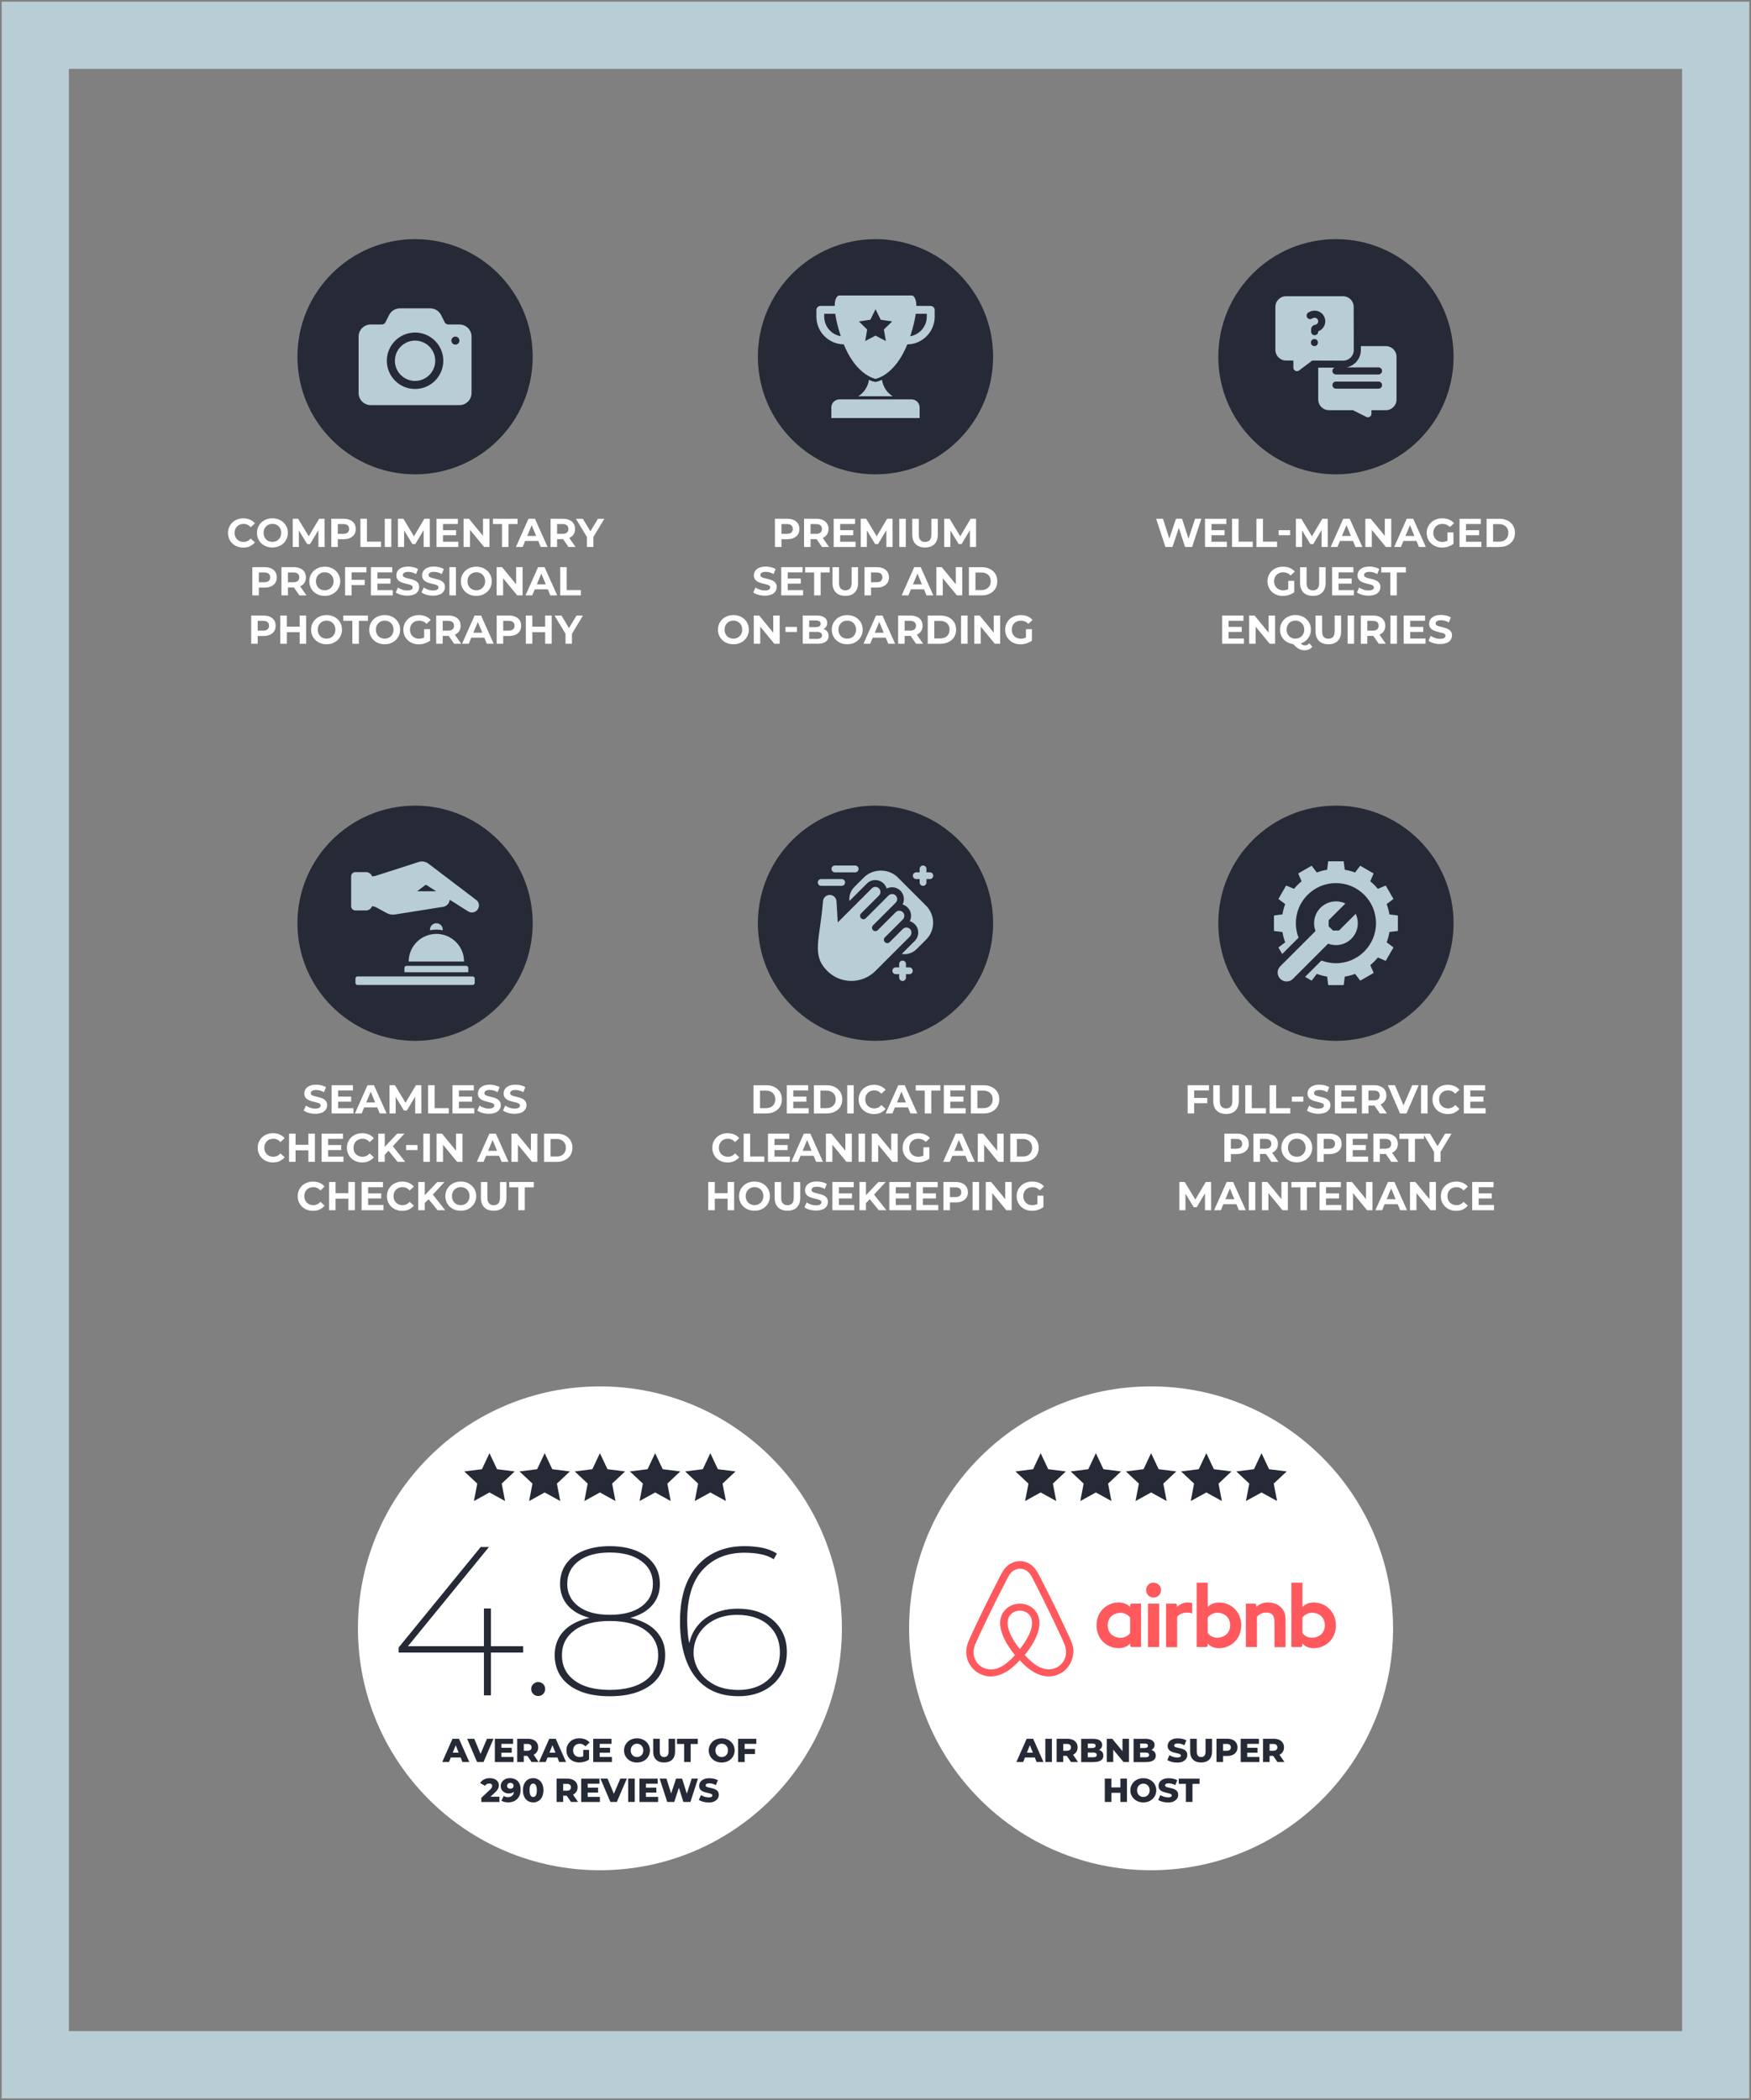<?xml version="1.0" encoding="UTF-8"?>
<svg xmlns="http://www.w3.org/2000/svg" version="1.1" viewBox="0 0 521 625">
  <rect x="0" y="0" width="521" height="625" fill="#808080" stroke="none"/>
  <defs>
    <style>
      .cls-1 {
        fill: #ff595e;
      }

      .cls-2 {
        fill: #fff;
      }

      .cls-3 {
        fill: #252a36;
      }

      .cls-4 {
        fill: #b9cdd4;
      }
    </style>
  </defs>
  <g>
    <g id="Layer_1">
      <g>
        <path class="cls-4" d="M520.5,624.5H.5V.5h520v624ZM20.5,604.5h480V20.5H20.5v584Z"></path>
        <path class="cls-2" d="M307.04,190.67v-3.41h-1.78v3.16l1.78.25ZM305.45,191.46c.6-.18,1.13-.45,1.59-.79l-1.1-1.4c-.34.3-.7.51-1.06.63-.36.12-.74.19-1.12.19s-.77-.06-1.1-.19-.62-.31-.86-.56c-.24-.24-.43-.53-.56-.86-.13-.33-.2-.69-.2-1.08s.07-.76.2-1.09c.13-.33.32-.61.56-.85.24-.24.53-.42.87-.55.34-.13.71-.19,1.12-.19s.82.08,1.18.23c.36.16.69.39,1,.71l1.25-1.15c-.41-.47-.91-.83-1.51-1.08-.6-.25-1.27-.37-2.01-.37-.67,0-1.29.11-1.85.32-.56.21-1.05.51-1.46.91-.42.39-.74.85-.97,1.38-.23.53-.34,1.11-.34,1.74s.11,1.21.34,1.74c.23.53.55.99.96,1.38.41.39.9.69,1.45.91s1.17.32,1.83.32c.6,0,1.2-.09,1.81-.28M291.81,191.59v-6.05h-.78l4.97,6.05h1.6v-8.4h-1.92v6.05h.78l-4.96-6.05h-1.61v8.4h1.92ZM287.9,183.19h-1.94v8.4h1.94v-8.4ZM277.99,184.79h1.78c.56,0,1.05.11,1.46.32.41.21.73.51.96.9s.34.85.34,1.39-.11.99-.34,1.38-.55.69-.96.91c-.41.21-.9.32-1.46.32h-1.78v-5.21ZM279.86,191.59c.91,0,1.72-.17,2.41-.52.7-.35,1.24-.84,1.63-1.46.39-.63.59-1.37.59-2.21s-.2-1.6-.59-2.22c-.39-.62-.94-1.11-1.63-1.46-.7-.35-1.5-.52-2.41-.52h-3.82v8.4h3.82ZM269.17,183.85l-.86.92h2.45c.6,0,1.05.13,1.34.38s.44.62.44,1.08-.15.81-.44,1.07c-.3.26-.74.39-1.34.39h-2.45l.86.91v-4.76ZM274.67,191.59l-2.12-3.05h-2.08l2.1,3.05h2.1ZM269.17,191.59v-3.19l-.86.85h2.56c.75,0,1.4-.12,1.94-.36.54-.24.96-.59,1.26-1.04.3-.45.44-.99.44-1.61s-.15-1.18-.44-1.63c-.3-.46-.72-.81-1.26-1.05-.54-.24-1.19-.37-1.94-.37h-3.64v8.4h1.94ZM264.17,189.79l-.53-1.48h-4.32l-.52,1.48h5.36ZM258.92,191.59l3.08-7.42h-.77l3.07,7.42h2.04l-3.76-8.4h-1.92l-3.74,8.4h1.99ZM251.05,189.89c-.32-.13-.6-.31-.83-.55-.24-.24-.42-.53-.55-.86-.13-.33-.2-.69-.2-1.09s.07-.76.2-1.09c.13-.33.32-.61.56-.85.24-.24.52-.42.83-.55.32-.13.66-.19,1.04-.19s.72.06,1.04.19c.32.13.6.31.83.55.24.24.42.52.55.85.13.33.2.69.2,1.09s-.07.76-.2,1.09-.32.61-.56.85c-.24.24-.52.42-.83.55-.32.13-.66.19-1.04.19s-.72-.06-1.04-.19M253.92,191.41c.56-.22,1.04-.52,1.45-.91.41-.39.73-.85.97-1.38.23-.53.35-1.11.35-1.73s-.12-1.21-.35-1.73c-.23-.52-.55-.98-.97-1.37-.41-.39-.9-.7-1.45-.91s-1.17-.32-1.83-.32-1.26.11-1.82.32c-.56.22-1.05.52-1.46.91s-.74.85-.97,1.38c-.23.53-.34,1.1-.34,1.73s.11,1.2.34,1.73c.23.53.55.99.96,1.38.41.39.9.7,1.46.91.56.22,1.18.32,1.84.32s1.26-.11,1.82-.32M240.78,184.65h1.93c.47,0,.83.08,1.09.25.25.16.38.41.38.74s-.13.59-.38.75c-.25.16-.61.25-1.09.25h-2.08v1.42h2.41c.5,0,.89.09,1.15.26.26.17.39.43.39.79s-.13.62-.39.79c-.26.16-.64.25-1.15.25h-2.27v-5.47ZM243.19,191.59c1.1,0,1.94-.2,2.51-.61.57-.4.85-.97.85-1.69,0-.49-.11-.9-.34-1.24-.23-.34-.55-.59-.95-.76s-.88-.26-1.4-.26l-.23.49c.49,0,.92-.09,1.3-.26.38-.18.67-.43.89-.75s.32-.71.32-1.15c0-.66-.27-1.18-.8-1.58-.53-.4-1.33-.6-2.38-.6h-4.1v8.4h4.34ZM237.12,186.59h-3.4v1.5h3.4v-1.5ZM226.2,191.59v-6.05h-.78l4.97,6.05h1.6v-8.4h-1.92v6.05h.78l-4.96-6.05h-1.61v8.4h1.92ZM217.17,189.89c-.32-.13-.6-.31-.83-.55-.24-.24-.42-.53-.55-.86s-.2-.69-.2-1.09.07-.76.2-1.09c.13-.33.32-.61.56-.85.24-.24.52-.42.83-.55.32-.13.66-.19,1.04-.19s.72.06,1.04.19c.32.13.6.31.83.55.24.24.42.52.55.85.13.33.2.69.2,1.09s-.07.76-.2,1.09-.32.61-.56.85-.52.42-.83.55-.66.19-1.04.19-.72-.06-1.04-.19M220.05,191.41c.56-.22,1.04-.52,1.45-.91s.73-.85.97-1.38c.23-.53.35-1.11.35-1.73s-.12-1.21-.35-1.73c-.23-.52-.55-.98-.97-1.37s-.9-.7-1.45-.91c-.56-.22-1.17-.32-1.83-.32s-1.26.11-1.82.32-1.05.52-1.46.91-.74.85-.97,1.38c-.23.53-.34,1.1-.34,1.73s.11,1.2.34,1.73c.23.53.55.99.96,1.38s.9.7,1.46.91c.56.22,1.18.32,1.84.32s1.26-.11,1.82-.32"></path>
        <path class="cls-2" d="M290.24,170.39h1.78c.56,0,1.05.11,1.46.32.41.21.73.51.96.9s.34.85.34,1.39-.11.99-.34,1.38-.55.69-.96.91c-.41.21-.9.32-1.46.32h-1.78v-5.21ZM292.11,177.19c.91,0,1.72-.17,2.41-.52.7-.35,1.24-.84,1.63-1.46.39-.63.59-1.37.59-2.21s-.2-1.6-.59-2.22c-.39-.62-.94-1.11-1.63-1.46-.7-.35-1.5-.52-2.41-.52h-3.82v8.4h3.82ZM280.52,177.19v-6.05h-.78l4.97,6.05h1.6v-8.4h-1.92v6.05h.78l-4.96-6.05h-1.61v8.4h1.92ZM275.54,175.39l-.53-1.48h-4.32l-.52,1.48h5.36ZM270.29,177.19l3.08-7.42h-.77l3.07,7.42h2.04l-3.76-8.4h-1.92l-3.74,8.4h1.99ZM259.17,169.45l-.86.92h2.45c.6,0,1.05.13,1.34.38.3.26.44.62.44,1.08s-.15.81-.44,1.07c-.3.26-.74.38-1.34.38h-2.45l.86.92v-4.76ZM259.17,177.19v-3.19l-.86.88h2.56c.75,0,1.4-.12,1.94-.37.54-.24.96-.59,1.26-1.05.3-.46.44-1,.44-1.62s-.15-1.18-.44-1.63c-.3-.46-.72-.81-1.26-1.05-.54-.24-1.19-.37-1.94-.37h-3.64v8.4h1.94ZM254.3,176.34c.67-.66,1.01-1.61,1.01-2.84v-4.7h-1.92v4.63c0,.8-.16,1.38-.49,1.73-.33.35-.79.53-1.38.53s-1.05-.18-1.38-.53c-.33-.35-.49-.93-.49-1.73v-4.63h-1.94v4.7c0,1.23.34,2.18,1.01,2.84.67.66,1.6,1,2.8,1s2.12-.33,2.8-1M244.18,177.19v-6.82h2.69v-1.58h-7.32v1.58h2.69v6.82h1.94ZM234.38,170.35h4.42v-1.56h-6.35v8.4h6.5v-1.56h-4.57v-5.28ZM234.23,173.69h4.04v-1.51h-4.04v1.51ZM229.53,176.97c.52-.24.92-.56,1.18-.95.26-.39.4-.82.4-1.3,0-.44-.09-.8-.27-1.09-.18-.29-.41-.52-.7-.7-.29-.18-.61-.32-.95-.42s-.7-.2-1.04-.28c-.35-.08-.67-.16-.95-.24-.29-.08-.52-.19-.7-.32-.18-.13-.26-.31-.26-.52,0-.18.05-.35.16-.49.1-.14.28-.25.52-.34.24-.09.55-.13.92-.13s.76.05,1.15.16c.39.11.78.27,1.18.5l.6-1.48c-.39-.25-.84-.43-1.36-.56-.51-.12-1.03-.19-1.56-.19-.79,0-1.45.12-1.97.35-.52.24-.92.55-1.18.95-.26.4-.39.83-.39,1.31,0,.45.09.82.27,1.1.18.29.41.52.7.7s.61.32.95.43c.35.11.7.21,1.04.28.35.08.67.16.95.24.29.08.52.19.7.32.18.13.26.31.26.53,0,.18-.06.33-.17.47-.11.14-.29.24-.52.32-.24.08-.55.11-.93.11-.5,0-1-.08-1.49-.25-.49-.16-.92-.37-1.28-.63l-.66,1.46c.38.29.87.52,1.49.7.62.18,1.26.27,1.93.27.8,0,1.46-.12,1.99-.36"></path>
        <path class="cls-2" d="M282.78,162.79v-5.6h-.41l2.87,4.72h.88l2.81-4.72h-.34v5.6h1.84l-.02-8.4h-1.6l-3.52,5.93h.85l-3.58-5.93h-1.61v8.4h1.82ZM278.03,161.94c.67-.66,1.01-1.61,1.01-2.84v-4.7h-1.92v4.63c0,.8-.16,1.38-.49,1.73-.33.35-.79.53-1.38.53s-1.05-.18-1.38-.53c-.33-.35-.49-.93-.49-1.73v-4.63h-1.94v4.7c0,1.23.34,2.18,1.01,2.84s1.6,1,2.8,1,2.12-.33,2.8-1M269.51,154.39h-1.94v8.4h1.94v-8.4ZM257.93,162.79v-5.6h-.41l2.87,4.72h.88l2.81-4.72h-.34v5.6h1.84l-.02-8.4h-1.6l-3.52,5.93h.85l-3.58-5.93h-1.61v8.4h1.82ZM249.99,155.95h4.42v-1.56h-6.35v8.4h6.5v-1.56h-4.57v-5.28ZM249.84,159.29h4.04v-1.51h-4.04v1.51ZM241.18,155.05l-.86.92h2.45c.6,0,1.05.13,1.34.38.3.26.44.62.44,1.08s-.15.81-.44,1.07c-.3.26-.74.39-1.34.39h-2.45l.86.91v-4.76ZM246.68,162.79l-2.12-3.05h-2.08l2.1,3.05h2.1ZM241.18,162.79v-3.19l-.86.85h2.56c.75,0,1.4-.12,1.94-.36.54-.24.96-.59,1.26-1.04.3-.45.44-.99.44-1.61s-.15-1.18-.44-1.63c-.3-.46-.72-.81-1.26-1.05-.54-.24-1.19-.37-1.94-.37h-3.64v8.4h1.94ZM232.52,155.05l-.86.92h2.45c.6,0,1.05.13,1.34.38.3.26.44.62.44,1.08s-.15.81-.44,1.07c-.3.26-.74.38-1.34.38h-2.45l.86.92v-4.76ZM232.52,162.79v-3.19l-.86.88h2.56c.75,0,1.4-.12,1.94-.37.54-.24.96-.59,1.26-1.05.3-.46.44-1,.44-1.62s-.15-1.18-.44-1.63c-.3-.46-.72-.81-1.26-1.05-.54-.24-1.19-.37-1.94-.37h-3.64v8.4h1.94Z"></path>
        <path class="cls-3" d="M260.5,141.17c19.33,0,35-15.67,35-35s-15.67-35-35-35-35,15.67-35,35,15.67,35,35,35"></path>
        <path class="cls-2" d="M430.45,191.37c.52-.24.92-.56,1.18-.95s.4-.82.4-1.3c0-.44-.09-.8-.27-1.09-.18-.29-.41-.52-.7-.7-.29-.18-.61-.32-.95-.42s-.7-.2-1.04-.28c-.35-.08-.67-.16-.95-.24-.29-.08-.52-.19-.7-.32-.18-.13-.26-.31-.26-.52,0-.18.05-.35.16-.49.1-.14.28-.25.52-.34.24-.09.55-.13.92-.13s.76.05,1.15.16.78.27,1.18.5l.6-1.48c-.39-.25-.84-.43-1.36-.56-.51-.12-1.03-.19-1.56-.19-.79,0-1.45.12-1.97.35-.52.24-.92.55-1.18.95-.26.4-.39.83-.39,1.31,0,.45.09.82.27,1.1.18.29.41.52.7.7s.61.32.95.43c.35.11.7.21,1.04.28.35.08.67.16.95.24.29.08.52.19.7.32.18.13.26.31.26.53,0,.18-.06.33-.17.47-.11.14-.29.24-.52.32-.24.08-.55.11-.93.11-.5,0-1-.08-1.49-.25s-.92-.37-1.28-.63l-.66,1.46c.38.29.87.52,1.49.7.62.18,1.26.27,1.93.27.8,0,1.46-.12,1.99-.36M419.59,184.75h4.42v-1.56h-6.35v8.4h6.5v-1.56h-4.57v-5.28ZM419.44,188.08h4.04v-1.51h-4.04v1.51ZM415.66,183.19h-1.94v8.4h1.94v-8.4ZM406.84,183.85l-.86.92h2.45c.6,0,1.05.13,1.34.38.3.26.44.62.44,1.08s-.15.81-.44,1.07c-.3.26-.74.39-1.34.39h-2.45l.86.91v-4.76ZM412.34,191.59l-2.12-3.05h-2.08l2.1,3.05h2.1ZM406.84,191.59v-3.19l-.86.85h2.56c.75,0,1.4-.12,1.94-.36.54-.24.96-.59,1.26-1.04.3-.45.44-.99.44-1.61s-.15-1.18-.44-1.63c-.3-.46-.72-.81-1.26-1.05-.54-.24-1.19-.37-1.94-.37h-3.64v8.4h1.94ZM402.91,183.19h-1.94v8.4h1.94v-8.4ZM398.03,190.74c.67-.66,1.01-1.61,1.01-2.84v-4.7h-1.92v4.63c0,.8-.16,1.38-.49,1.73-.33.35-.79.53-1.38.53s-1.05-.18-1.38-.53c-.33-.35-.49-.93-.49-1.73v-4.63h-1.94v4.7c0,1.23.34,2.18,1.01,2.84.67.66,1.6,1,2.8,1s2.12-.33,2.8-1M384.4,189.88c-.32-.13-.6-.31-.83-.55-.24-.24-.42-.53-.55-.86-.13-.33-.2-.69-.2-1.09s.07-.76.2-1.09c.13-.33.32-.61.55-.85.24-.24.51-.42.83-.55.32-.13.67-.19,1.04-.19s.72.06,1.04.19c.32.13.59.31.83.55.24.24.43.52.56.85.13.33.2.69.2,1.09s-.07.75-.2,1.09c-.13.33-.32.62-.56.86s-.52.42-.83.55c-.32.13-.66.19-1.04.19s-.72-.06-1.04-.19M390.46,192.49l-.86-1.03c-.4.42-.86.62-1.37.62-.19,0-.37-.04-.55-.11-.17-.07-.35-.2-.53-.37-.18-.18-.38-.41-.6-.71l-2.04.52c.36.4.69.74,1,1.01.31.27.6.49.89.65s.57.28.86.35c.29.07.6.11.93.11.94,0,1.7-.34,2.27-1.03M387.28,191.41c.56-.22,1.04-.52,1.45-.91.41-.39.73-.85.97-1.38.23-.53.35-1.11.35-1.73s-.12-1.21-.35-1.74c-.23-.53-.55-.99-.97-1.37-.41-.39-.9-.69-1.45-.91-.56-.22-1.17-.32-1.83-.32s-1.26.11-1.82.32c-.56.22-1.05.52-1.46.91-.42.39-.74.85-.97,1.38-.23.53-.34,1.1-.34,1.73s.11,1.2.34,1.73c.23.53.55.99.96,1.38.41.39.9.7,1.46.91s1.17.32,1.83.32,1.27-.11,1.83-.32M373.6,191.59v-6.05h-.78l4.97,6.05h1.6v-8.4h-1.92v6.05h.78l-4.96-6.05h-1.61v8.4h1.92ZM365.56,184.75h4.42v-1.56h-6.35v8.4h6.5v-1.56h-4.57v-5.28ZM365.42,188.08h4.04v-1.51h-4.04v1.51Z"></path>
        <path class="cls-2" d="M415.62,177.19v-6.82h2.69v-1.58h-7.32v1.58h2.69v6.82h1.94ZM409.15,176.97c.52-.24.92-.56,1.18-.95s.4-.82.4-1.3c0-.44-.09-.8-.27-1.09-.18-.29-.41-.52-.7-.7-.29-.18-.61-.32-.95-.42s-.7-.2-1.04-.28c-.35-.08-.67-.16-.95-.24-.29-.08-.52-.19-.7-.32-.18-.13-.26-.31-.26-.52,0-.18.05-.35.16-.49.1-.14.28-.25.52-.34.24-.09.55-.13.92-.13s.76.05,1.15.16.78.27,1.18.5l.6-1.48c-.39-.25-.84-.43-1.36-.56s-1.03-.19-1.56-.19c-.79,0-1.45.12-1.97.35s-.92.55-1.18.95-.39.83-.39,1.31c0,.45.09.82.27,1.1.18.29.41.52.7.7.29.18.61.32.95.43.35.11.7.21,1.04.28.35.08.67.16.95.24.29.08.52.19.7.32.18.13.26.31.26.53,0,.18-.06.33-.17.47-.11.14-.29.24-.52.32-.24.08-.55.11-.93.11-.5,0-1-.08-1.49-.25-.49-.16-.92-.37-1.28-.63l-.66,1.46c.38.29.87.52,1.49.7s1.26.27,1.93.27c.8,0,1.46-.12,1.99-.36M398.28,170.35h4.42v-1.56h-6.35v8.4h6.5v-1.56h-4.57v-5.28ZM398.14,173.69h4.04v-1.51h-4.04v1.51ZM393.42,176.34c.67-.66,1.01-1.61,1.01-2.84v-4.7h-1.92v4.63c0,.8-.16,1.38-.49,1.73s-.79.53-1.38.53-1.05-.18-1.38-.53c-.33-.35-.49-.93-.49-1.73v-4.63h-1.94v4.7c0,1.23.34,2.18,1.01,2.84.67.66,1.6,1,2.8,1s2.12-.33,2.8-1M385.09,176.27v-3.41h-1.78v3.16l1.78.25ZM383.5,177.06c.6-.18,1.13-.45,1.59-.79l-1.1-1.4c-.34.3-.7.51-1.06.63-.36.12-.74.19-1.12.19s-.77-.06-1.1-.19c-.33-.13-.62-.31-.86-.56s-.43-.53-.56-.86c-.13-.33-.2-.69-.2-1.08s.07-.76.2-1.09c.13-.33.32-.61.56-.85.24-.24.53-.42.87-.55.34-.13.71-.19,1.12-.19s.82.08,1.18.23c.36.16.69.39,1,.71l1.25-1.15c-.41-.47-.91-.83-1.51-1.08-.6-.25-1.27-.37-2.01-.37-.67,0-1.29.11-1.85.32s-1.05.51-1.46.91c-.42.39-.74.85-.97,1.38-.23.53-.34,1.11-.34,1.74s.11,1.21.34,1.74c.23.53.55.99.96,1.38s.9.69,1.45.91,1.17.32,1.83.32c.6,0,1.2-.09,1.81-.28"></path>
        <path class="cls-2" d="M444.26,155.99h1.78c.56,0,1.05.11,1.46.32.41.21.73.51.96.9s.34.85.34,1.39-.11.99-.34,1.38-.55.69-.96.91c-.41.21-.9.32-1.46.32h-1.78v-5.21ZM446.14,162.79c.91,0,1.72-.17,2.41-.52.7-.35,1.24-.84,1.63-1.46.39-.63.59-1.37.59-2.21s-.2-1.6-.59-2.22c-.39-.62-.94-1.11-1.63-1.46-.7-.35-1.5-.52-2.41-.52h-3.82v8.4h3.82ZM436.2,155.95h4.42v-1.56h-6.35v8.4h6.5v-1.56h-4.57v-5.28ZM436.06,159.29h4.04v-1.51h-4.04v1.51ZM432.47,161.87v-3.41h-1.78v3.16l1.78.25ZM430.88,162.66c.6-.18,1.13-.45,1.59-.79l-1.1-1.4c-.34.3-.7.51-1.06.63-.36.12-.74.19-1.12.19s-.77-.06-1.1-.19-.62-.31-.86-.56c-.24-.24-.43-.53-.56-.86-.13-.33-.2-.69-.2-1.08s.07-.76.2-1.09c.13-.33.32-.61.56-.85.24-.24.53-.42.87-.55s.71-.19,1.12-.19.82.08,1.18.23c.36.16.69.39,1,.71l1.25-1.15c-.41-.47-.91-.83-1.51-1.08-.6-.25-1.27-.37-2.01-.37-.67,0-1.29.11-1.85.32s-1.05.51-1.46.91c-.42.39-.74.85-.97,1.38-.23.53-.34,1.11-.34,1.74s.11,1.21.34,1.74c.23.53.55.99.96,1.38s.9.69,1.45.91,1.17.32,1.83.32c.6,0,1.2-.09,1.81-.28M422.08,160.99l-.53-1.48h-4.32l-.52,1.48h5.36ZM416.83,162.79l3.08-7.42h-.77l3.07,7.42h2.04l-3.76-8.4h-1.92l-3.74,8.4h1.99ZM408.17,162.79v-6.05h-.78l4.97,6.05h1.6v-8.4h-1.92v6.05h.78l-4.96-6.05h-1.61v8.4h1.92ZM403.19,160.99l-.53-1.48h-4.32l-.52,1.48h5.36ZM397.94,162.79l3.08-7.42h-.77l3.07,7.42h2.04l-3.76-8.4h-1.92l-3.74,8.4h1.99ZM387.42,162.79v-5.6h-.41l2.87,4.72h.88l2.81-4.72h-.34v5.6h1.84l-.02-8.4h-1.6l-3.52,5.93h.85l-3.58-5.93h-1.61v8.4h1.82ZM383.87,157.79h-3.4v1.5h3.4v-1.5ZM379.99,162.79v-1.58h-4.21v-6.82h-1.94v8.4h6.16ZM372.74,162.79v-1.58h-4.21v-6.82h-1.94v8.4h6.16ZM360.47,155.95h4.42v-1.56h-6.35v8.4h6.5v-1.56h-4.57v-5.28ZM360.32,159.29h4.04v-1.51h-4.04v1.51ZM348.86,162.79l2.18-6.53h-.55l2.12,6.53h2.09l2.75-8.4h-1.86l-2.45,7.44h.97l-2.4-7.44h-1.8l-2.5,7.44h1.01l-2.39-7.44h-2.02l2.75,8.4h2.09Z"></path>
        <path class="cls-3" d="M397.5,141.17c19.33,0,35-15.67,35-35s-15.67-35-35-35-35,15.67-35,35,15.67,35,35,35"></path>
        <path class="cls-2" d="M170.18,191.59v-3.43l-.43,1.18,3.7-6.14h-1.91l-2.84,4.72h1.19l-2.83-4.72h-2.06l3.7,6.14-.44-1.18v3.43h1.94ZM162.36,186.5h-4.1v1.64h4.1v-1.64ZM158.4,183.19h-1.94v8.4h1.94v-8.4ZM162.21,191.59h1.94v-8.4h-1.94v8.4ZM149.73,183.85l-.86.92h2.45c.6,0,1.05.13,1.34.38.29.26.44.62.44,1.08s-.15.81-.44,1.07c-.3.26-.74.38-1.34.38h-2.45l.86.92v-4.76ZM149.73,191.59v-3.19l-.86.88h2.56c.75,0,1.4-.12,1.94-.37.54-.24.96-.59,1.26-1.05.29-.46.44-1,.44-1.62s-.15-1.18-.44-1.63c-.3-.46-.72-.81-1.26-1.05-.54-.24-1.19-.37-1.94-.37h-3.64v8.4h1.94ZM144.73,189.79l-.53-1.48h-4.32l-.52,1.48h5.36ZM139.48,191.59l3.08-7.42h-.77l3.07,7.42h2.04l-3.76-8.4h-1.92l-3.74,8.4h1.99ZM131.72,183.85l-.86.92h2.45c.6,0,1.05.13,1.34.38.3.26.44.62.44,1.08s-.15.81-.44,1.07-.74.39-1.34.39h-2.45l.86.91v-4.76ZM137.22,191.59l-2.12-3.05h-2.08l2.1,3.05h2.1ZM131.72,191.59v-3.19l-.86.85h2.56c.75,0,1.4-.12,1.94-.36.54-.24.96-.59,1.26-1.04s.44-.99.44-1.61-.15-1.18-.44-1.63-.72-.81-1.26-1.05c-.54-.24-1.19-.37-1.94-.37h-3.64v8.4h1.94ZM127.98,190.67v-3.41h-1.78v3.16l1.78.25ZM126.39,191.46c.6-.18,1.13-.45,1.59-.79l-1.1-1.4c-.34.3-.7.51-1.06.63-.36.12-.74.19-1.12.19s-.77-.06-1.1-.19c-.33-.13-.62-.31-.86-.56-.24-.24-.43-.53-.56-.86-.13-.33-.2-.69-.2-1.08s.07-.76.2-1.09c.13-.33.32-.61.56-.85.24-.24.53-.42.87-.55s.71-.19,1.12-.19.82.08,1.18.23.69.39,1,.71l1.25-1.15c-.41-.47-.91-.83-1.51-1.08-.6-.25-1.27-.37-2.01-.37-.67,0-1.29.11-1.85.32-.56.21-1.05.51-1.46.91s-.74.85-.97,1.38c-.23.53-.34,1.11-.34,1.74s.11,1.21.34,1.74c.23.53.55.99.96,1.38.41.39.9.69,1.45.91s1.17.32,1.83.32c.6,0,1.2-.09,1.81-.28M113.42,189.89c-.32-.13-.6-.31-.83-.55s-.42-.53-.55-.86c-.13-.33-.2-.69-.2-1.09s.07-.76.2-1.09c.13-.33.32-.61.56-.85.24-.24.52-.42.83-.55s.66-.19,1.04-.19.72.06,1.04.19.6.31.83.55.42.52.55.85c.13.33.2.69.2,1.09s-.07.76-.2,1.09c-.13.33-.32.61-.56.85-.24.24-.52.42-.83.55s-.66.19-1.04.19-.72-.06-1.04-.19M116.29,191.41c.56-.22,1.04-.52,1.45-.91.41-.39.73-.85.97-1.38.23-.53.35-1.11.35-1.73s-.12-1.21-.35-1.73c-.23-.52-.55-.98-.97-1.37-.41-.39-.9-.7-1.45-.91-.56-.22-1.17-.32-1.83-.32s-1.26.11-1.82.32c-.56.22-1.05.52-1.46.91s-.74.85-.97,1.38c-.23.53-.34,1.1-.34,1.73s.11,1.2.34,1.73c.23.53.55.99.96,1.38.41.39.9.7,1.46.91.56.22,1.18.32,1.84.32s1.26-.11,1.82-.32M106.78,191.59v-6.82h2.69v-1.58h-7.32v1.58h2.69v6.82h1.94ZM96.12,189.89c-.32-.13-.6-.31-.83-.55s-.42-.53-.55-.86c-.13-.33-.2-.69-.2-1.09s.07-.76.2-1.09c.13-.33.32-.61.56-.85.24-.24.52-.42.83-.55.32-.13.66-.19,1.04-.19s.72.06,1.04.19.6.31.83.55.42.52.55.85c.13.33.2.69.2,1.09s-.07.76-.2,1.09c-.13.33-.32.61-.56.85-.24.24-.52.42-.83.55s-.66.19-1.04.19-.72-.06-1.04-.19M98.99,191.41c.56-.22,1.04-.52,1.45-.91.41-.39.73-.85.97-1.38.23-.53.35-1.11.35-1.73s-.12-1.21-.35-1.73c-.23-.52-.55-.98-.97-1.37-.41-.39-.9-.7-1.45-.91-.56-.22-1.17-.32-1.83-.32s-1.26.11-1.82.32c-.56.22-1.05.52-1.46.91s-.74.85-.97,1.38c-.23.53-.34,1.1-.34,1.73s.11,1.2.34,1.73c.23.53.55.99.96,1.38.41.39.9.7,1.46.91.56.22,1.18.32,1.84.32s1.26-.11,1.82-.32M89.3,186.5h-4.1v1.64h4.1v-1.64ZM85.34,183.19h-1.94v8.4h1.94v-8.4ZM89.16,191.59h1.94v-8.4h-1.94v8.4ZM76.68,183.85l-.86.92h2.45c.6,0,1.05.13,1.34.38.3.26.44.62.44,1.08s-.15.81-.44,1.07c-.3.26-.74.38-1.34.38h-2.45l.86.92v-4.76ZM76.68,191.59v-3.19l-.86.88h2.56c.75,0,1.4-.12,1.94-.37.54-.24.96-.59,1.26-1.05.3-.46.44-1,.44-1.62s-.15-1.18-.44-1.63-.72-.81-1.26-1.05c-.54-.24-1.19-.37-1.94-.37h-3.64v8.4h1.94Z"></path>
        <path class="cls-2" d="M172.83,177.19v-1.58h-4.21v-6.82h-1.94v8.4h6.16ZM163.61,175.39l-.53-1.48h-4.32l-.52,1.48h5.36ZM158.37,177.19l3.08-7.42h-.77l3.07,7.42h2.04l-3.76-8.4h-1.92l-3.74,8.4h1.99ZM149.7,177.19v-6.05h-.78l4.97,6.05h1.6v-8.4h-1.92v6.05h.78l-4.96-6.05h-1.61v8.4h1.92ZM140.68,175.49c-.32-.13-.6-.31-.83-.55-.24-.24-.42-.53-.55-.86s-.2-.69-.2-1.09.07-.76.2-1.09.32-.61.56-.85.52-.42.83-.55.66-.19,1.04-.19.72.06,1.04.19c.32.13.6.31.83.55.24.24.42.52.55.85s.2.69.2,1.09-.07.76-.2,1.09c-.13.33-.32.61-.56.85s-.52.42-.83.55-.66.19-1.04.19-.72-.06-1.04-.19M143.55,177.01c.56-.22,1.04-.52,1.45-.91s.73-.85.97-1.38c.23-.53.35-1.11.35-1.73s-.12-1.21-.35-1.73c-.23-.52-.55-.98-.97-1.37s-.9-.7-1.45-.91c-.56-.22-1.17-.32-1.83-.32s-1.26.11-1.82.32c-.56.22-1.05.52-1.46.91s-.74.85-.97,1.38c-.23.53-.34,1.1-.34,1.73s.11,1.2.34,1.73.55.99.96,1.38.9.7,1.46.91c.56.22,1.18.32,1.84.32s1.26-.11,1.82-.32M135.66,168.79h-1.94v8.4h1.94v-8.4ZM130.81,176.97c.52-.24.92-.56,1.18-.95.26-.39.4-.82.4-1.3,0-.44-.09-.8-.27-1.09-.18-.29-.41-.52-.7-.7-.29-.18-.61-.32-.95-.42-.35-.1-.7-.2-1.04-.28-.35-.08-.67-.16-.95-.24-.29-.08-.52-.19-.7-.32-.18-.13-.26-.31-.26-.52,0-.18.05-.35.16-.49.1-.14.28-.25.52-.34.24-.09.55-.13.92-.13s.76.05,1.15.16c.39.11.78.27,1.18.5l.6-1.48c-.39-.25-.84-.43-1.36-.56-.51-.12-1.03-.19-1.56-.19-.79,0-1.45.12-1.97.35-.52.24-.92.55-1.18.95-.26.4-.39.83-.39,1.31,0,.45.09.82.27,1.1.18.29.41.52.7.7.29.18.61.32.95.43s.7.21,1.04.28c.35.08.67.16.95.24.29.08.52.19.7.32.18.13.26.31.26.53,0,.18-.06.33-.17.47-.11.14-.29.24-.52.32-.24.08-.55.11-.93.11-.5,0-1-.08-1.49-.25-.49-.16-.92-.37-1.28-.63l-.66,1.46c.38.29.87.52,1.49.7.62.18,1.26.27,1.93.27.8,0,1.46-.12,1.99-.36M123.15,176.97c.52-.24.92-.56,1.18-.95.26-.39.4-.82.4-1.3,0-.44-.09-.8-.27-1.09-.18-.29-.41-.52-.7-.7s-.61-.32-.95-.42c-.35-.1-.7-.2-1.04-.28-.35-.08-.67-.16-.95-.24-.29-.08-.52-.19-.7-.32-.18-.13-.26-.31-.26-.52,0-.18.05-.35.16-.49.1-.14.28-.25.52-.34.24-.09.55-.13.92-.13s.76.05,1.15.16c.39.11.78.27,1.18.5l.6-1.48c-.39-.25-.85-.43-1.36-.56-.51-.12-1.03-.19-1.56-.19-.79,0-1.45.12-1.97.35-.53.24-.92.55-1.18.95-.26.4-.39.83-.39,1.31,0,.45.09.82.27,1.1.18.29.41.52.7.7.29.18.61.32.95.43s.7.21,1.04.28c.35.08.67.16.95.24.29.08.52.19.7.32.18.13.26.31.26.53,0,.18-.06.33-.17.47-.11.14-.29.24-.52.32-.24.08-.55.11-.93.11-.5,0-1-.08-1.49-.25-.49-.16-.92-.37-1.28-.63l-.66,1.46c.38.29.87.52,1.49.7.62.18,1.26.27,1.93.27.8,0,1.46-.12,1.99-.36M112.29,170.35h4.42v-1.56h-6.35v8.4h6.5v-1.56h-4.57v-5.28ZM112.14,173.69h4.04v-1.51h-4.04v1.51ZM104.63,170.35h4.4v-1.56h-6.35v8.4h1.94v-6.84ZM104.49,174.13h4.03v-1.56h-4.03v1.56ZM95.58,175.49c-.32-.13-.6-.31-.83-.55s-.42-.53-.55-.86c-.13-.33-.2-.69-.2-1.09s.07-.76.2-1.09c.13-.33.32-.61.56-.85.24-.24.52-.42.83-.55.32-.13.66-.19,1.04-.19s.72.06,1.04.19.6.31.83.55.42.52.55.85c.13.33.2.69.2,1.09s-.07.76-.2,1.09c-.13.33-.32.61-.56.85s-.52.42-.83.55-.66.19-1.04.19-.72-.06-1.04-.19M98.46,177.01c.56-.22,1.04-.52,1.45-.91.41-.39.73-.85.97-1.38.23-.53.35-1.11.35-1.73s-.12-1.21-.35-1.73c-.23-.52-.55-.98-.97-1.37-.41-.39-.9-.7-1.45-.91-.56-.22-1.17-.32-1.83-.32s-1.26.11-1.82.32c-.56.22-1.05.52-1.46.91s-.74.85-.97,1.38c-.23.53-.34,1.1-.34,1.73s.11,1.2.34,1.73.55.99.96,1.38c.41.39.9.7,1.46.91.56.22,1.18.32,1.84.32s1.26-.11,1.82-.32M85.68,169.45l-.86.92h2.45c.6,0,1.05.13,1.34.38.3.26.44.62.44,1.08s-.15.81-.44,1.07-.74.39-1.34.39h-2.45l.86.91v-4.76ZM91.18,177.19l-2.12-3.05h-2.08l2.1,3.05h2.1ZM85.68,177.19v-3.19l-.86.85h2.56c.75,0,1.4-.12,1.94-.36s.96-.59,1.26-1.04.44-.99.44-1.61-.15-1.18-.44-1.63-.72-.81-1.26-1.05c-.54-.24-1.19-.37-1.94-.37h-3.64v8.4h1.94ZM77.02,169.45l-.86.92h2.45c.6,0,1.05.13,1.34.38.3.26.44.62.44,1.08s-.15.81-.44,1.07c-.3.26-.74.38-1.34.38h-2.45l.86.92v-4.76ZM77.02,177.19v-3.19l-.86.88h2.56c.75,0,1.4-.12,1.94-.37.54-.24.96-.59,1.26-1.05.3-.46.44-1,.44-1.62s-.15-1.18-.44-1.63-.72-.81-1.26-1.05c-.54-.24-1.19-.37-1.94-.37h-3.64v8.4h1.94Z"></path>
        <path class="cls-2" d="M176.55,162.79v-3.43l-.43,1.18,3.7-6.14h-1.91l-2.84,4.72h1.19l-2.83-4.72h-2.06l3.7,6.14-.44-1.18v3.43h1.94ZM165.76,155.05l-.86.92h2.45c.6,0,1.05.13,1.34.38s.44.62.44,1.08-.15.81-.44,1.07c-.3.26-.74.39-1.34.39h-2.45l.86.91v-4.76ZM171.25,162.79l-2.12-3.05h-2.08l2.1,3.05h2.1ZM165.76,162.79v-3.19l-.86.85h2.56c.75,0,1.4-.12,1.94-.36.54-.24.96-.59,1.26-1.04s.44-.99.44-1.61-.15-1.18-.44-1.63-.72-.81-1.26-1.05c-.54-.24-1.19-.37-1.94-.37h-3.64v8.4h1.94ZM160.75,160.99l-.53-1.48h-4.32l-.52,1.48h5.36ZM155.51,162.79l3.08-7.42h-.77l3.07,7.42h2.04l-3.76-8.4h-1.92l-3.74,8.4h1.99ZM151.31,162.79v-6.82h2.69v-1.58h-7.32v1.58h2.69v6.82h1.94ZM139.85,162.79v-6.05h-.78l4.97,6.05h1.6v-8.4h-1.92v6.05h.78l-4.96-6.05h-1.61v8.4h1.92ZM131.81,155.95h4.42v-1.56h-6.35v8.4h6.5v-1.56h-4.57v-5.28ZM131.67,159.29h4.04v-1.51h-4.04v1.51ZM120.24,162.79v-5.6h-.41l2.87,4.72h.88l2.81-4.72h-.34v5.6h1.84l-.02-8.4h-1.6l-3.52,5.93h.85l-3.58-5.93h-1.61v8.4h1.82ZM116.43,154.39h-1.94v8.4h1.94v-8.4ZM113.39,162.79v-1.58h-4.21v-6.82h-1.94v8.4h6.16ZM100.51,155.05l-.86.92h2.45c.6,0,1.05.13,1.34.38.29.26.44.62.44,1.08s-.15.81-.44,1.07c-.3.26-.74.38-1.34.38h-2.45l.86.92v-4.76ZM100.51,162.79v-3.19l-.86.88h2.56c.75,0,1.4-.12,1.94-.37.54-.24.96-.59,1.26-1.05.3-.46.44-1,.44-1.62s-.15-1.18-.44-1.63c-.3-.46-.72-.81-1.26-1.05-.55-.24-1.19-.37-1.94-.37h-3.64v8.4h1.94ZM88.93,162.79v-5.6h-.41l2.87,4.72h.88l2.81-4.72h-.34v5.6h1.84l-.02-8.4h-1.6l-3.52,5.93h.85l-3.58-5.93h-1.61v8.4h1.82ZM80.01,161.09c-.32-.13-.6-.31-.83-.55-.24-.24-.42-.53-.55-.86-.13-.33-.2-.69-.2-1.09s.07-.76.2-1.09c.13-.33.32-.61.56-.85.24-.24.52-.42.83-.55.32-.13.66-.19,1.04-.19s.72.06,1.04.19c.32.13.6.31.83.55.24.24.42.52.55.85.13.33.2.69.2,1.09s-.07.76-.2,1.09c-.13.33-.32.61-.56.85-.24.24-.52.42-.83.55s-.66.19-1.04.19-.72-.06-1.04-.19M82.88,162.61c.56-.22,1.04-.52,1.45-.91.41-.39.73-.85.97-1.38.23-.53.35-1.11.35-1.73s-.12-1.21-.35-1.73c-.23-.52-.55-.98-.97-1.37-.41-.39-.9-.7-1.45-.91s-1.17-.32-1.83-.32-1.26.11-1.82.32-1.05.52-1.46.91-.74.85-.97,1.38c-.23.53-.34,1.1-.34,1.73s.11,1.2.34,1.73c.23.53.55.99.96,1.38s.9.7,1.46.91c.56.22,1.18.32,1.84.32s1.26-.11,1.82-.32M74.37,162.55c.59-.26,1.08-.63,1.48-1.12l-1.25-1.15c-.29.34-.61.59-.96.75-.35.16-.74.25-1.15.25-.39,0-.75-.06-1.08-.19-.33-.13-.61-.31-.85-.55-.24-.24-.43-.52-.56-.85-.13-.33-.2-.69-.2-1.09s.07-.76.2-1.09c.13-.33.32-.61.56-.85.24-.24.52-.42.85-.55.33-.13.69-.19,1.08-.19.42,0,.8.08,1.15.25.35.16.67.41.96.74l1.25-1.15c-.4-.49-.89-.86-1.48-1.11-.59-.25-1.25-.38-1.97-.38-.66,0-1.26.11-1.81.32s-1.03.51-1.45.91c-.41.39-.73.85-.96,1.38-.23.53-.34,1.11-.34,1.74s.11,1.21.34,1.74c.23.53.55.99.95,1.38.41.39.89.69,1.45.91.56.21,1.16.32,1.81.32.74,0,1.4-.13,1.99-.38"></path>
        <path class="cls-3" d="M123.5,141.17c19.33,0,35-15.67,35-35s-15.67-35-35-35-35,15.67-35,35,15.67,35,35,35"></path>
        <path class="cls-2" d="M310.46,359.26v-3.41h-1.78v3.16l1.78.25ZM308.87,360.05c.6-.18,1.13-.45,1.59-.79l-1.1-1.4c-.35.3-.7.51-1.06.63-.37.12-.74.19-1.12.19s-.77-.06-1.1-.19c-.33-.13-.62-.31-.86-.56-.24-.24-.43-.53-.56-.86s-.2-.69-.2-1.08.07-.76.2-1.09.32-.61.56-.85c.24-.24.53-.42.87-.55.34-.13.71-.19,1.12-.19s.82.08,1.18.23c.36.16.69.39,1,.71l1.25-1.15c-.41-.47-.91-.83-1.51-1.08-.6-.25-1.27-.37-2.01-.37-.67,0-1.29.11-1.85.32-.56.21-1.05.51-1.46.91-.42.39-.74.85-.97,1.38-.23.53-.34,1.11-.34,1.74s.11,1.21.34,1.74c.23.53.55.99.96,1.38.41.39.89.69,1.45.91.55.21,1.16.32,1.83.32.6,0,1.2-.09,1.81-.28M295.23,360.18v-6.05h-.78l4.97,6.05h1.6v-8.4h-1.92v6.05h.78l-4.96-6.05h-1.61v8.4h1.92ZM291.32,351.78h-1.94v8.4h1.94v-8.4ZM282.65,352.44l-.86.92h2.45c.6,0,1.05.13,1.34.38.3.26.44.62.44,1.08s-.15.81-.44,1.07c-.3.26-.74.38-1.34.38h-2.45l.86.92v-4.76ZM282.65,360.18v-3.19l-.86.88h2.56c.75,0,1.4-.12,1.94-.37.54-.24.96-.59,1.26-1.05s.44-1,.44-1.62-.15-1.18-.44-1.63c-.3-.46-.72-.81-1.26-1.05-.54-.24-1.19-.37-1.94-.37h-3.64v8.4h1.94ZM274.59,353.34h4.42v-1.56h-6.35v8.4h6.5v-1.56h-4.57v-5.28ZM274.44,356.68h4.04v-1.51h-4.04v1.51ZM266.54,353.34h4.42v-1.56h-6.35v8.4h6.5v-1.56h-4.57v-5.28ZM266.39,356.68h4.04v-1.51h-4.04v1.51ZM263.74,360.18l-3.98-5.04-1.27,1.38,2.99,3.66h2.27ZM257.66,351.78h-1.93v8.4h1.93v-8.4ZM258.83,356.84l1.08-1.15,3.62-3.9h-2.16l-4.02,4.24.11,2.24,1.37-1.43ZM249.6,353.34h4.42v-1.56h-6.35v8.4h6.5v-1.56h-4.57v-5.28ZM249.46,356.68h4.04v-1.51h-4.04v1.51ZM244.76,359.97c.52-.24.92-.56,1.18-.95.26-.39.4-.82.4-1.3,0-.44-.09-.8-.27-1.09-.18-.29-.41-.52-.7-.7-.29-.18-.61-.32-.95-.42-.35-.1-.7-.2-1.04-.28-.35-.08-.67-.16-.95-.24s-.52-.19-.7-.32c-.18-.13-.26-.31-.26-.52,0-.18.05-.35.16-.49.1-.14.28-.25.52-.34.24-.09.55-.13.92-.13s.76.05,1.15.16.78.27,1.18.5l.6-1.48c-.39-.25-.84-.43-1.36-.56-.51-.12-1.03-.19-1.56-.19-.79,0-1.45.12-1.97.35-.52.24-.92.55-1.18.95-.26.4-.39.83-.39,1.31,0,.45.09.82.27,1.1.18.29.41.52.7.7.29.18.61.32.95.43.35.11.7.21,1.04.28.35.08.67.16.95.24.29.08.52.19.7.32.18.13.26.31.26.53,0,.18-.06.33-.17.47s-.29.24-.52.32c-.24.08-.55.11-.93.11-.5,0-1-.08-1.49-.25-.49-.16-.92-.37-1.28-.63l-.66,1.46c.38.29.87.52,1.49.7.62.18,1.26.27,1.93.27.8,0,1.46-.12,1.99-.36M237.09,359.33c.67-.66,1.01-1.61,1.01-2.84v-4.7h-1.92v4.63c0,.8-.16,1.38-.49,1.73-.33.35-.79.53-1.38.53s-1.05-.18-1.38-.53c-.33-.35-.49-.93-.49-1.73v-4.63h-1.94v4.7c0,1.23.34,2.18,1.01,2.84s1.6,1,2.8,1,2.12-.33,2.8-1M223.46,358.48c-.32-.13-.6-.31-.83-.55-.24-.24-.42-.53-.55-.86-.13-.33-.2-.69-.2-1.09s.07-.76.2-1.09c.13-.33.32-.61.56-.85.24-.24.52-.42.83-.55.32-.13.66-.19,1.04-.19s.72.06,1.04.19c.32.13.6.31.83.55.24.24.42.52.55.85.13.33.2.69.2,1.09s-.07.76-.2,1.09c-.13.33-.32.61-.56.85-.24.24-.52.42-.83.55-.32.13-.66.19-1.04.19s-.72-.06-1.04-.19M226.33,360c.56-.22,1.04-.52,1.45-.91.41-.39.73-.85.96-1.38.23-.53.35-1.11.35-1.73s-.12-1.21-.35-1.73-.55-.98-.96-1.37c-.41-.39-.9-.7-1.45-.91s-1.17-.32-1.83-.32-1.26.11-1.82.32-1.05.52-1.46.91-.74.85-.97,1.38c-.23.53-.34,1.1-.34,1.73s.11,1.2.34,1.73c.23.53.55.99.96,1.38.41.39.9.7,1.47.91.56.22,1.18.32,1.84.32s1.26-.11,1.82-.32M216.64,355.1h-4.1v1.64h4.1v-1.64ZM212.68,351.78h-1.94v8.4h1.94v-8.4ZM216.5,360.18h1.94v-8.4h-1.94v8.4Z"></path>
        <path class="cls-2" d="M302.56,338.98h1.78c.56,0,1.05.11,1.46.32.41.21.73.51.96.9.23.39.34.85.34,1.39s-.11.99-.34,1.38c-.23.39-.55.69-.96.91-.41.21-.9.32-1.46.32h-1.78v-5.21ZM304.43,345.78c.91,0,1.72-.17,2.41-.52.7-.35,1.24-.84,1.63-1.46.39-.63.59-1.37.59-2.21s-.2-1.6-.59-2.22-.94-1.11-1.63-1.46c-.7-.35-1.5-.52-2.41-.52h-3.82v8.4h3.82ZM292.84,345.78v-6.05h-.78l4.97,6.05h1.6v-8.4h-1.92v6.05h.78l-4.96-6.05h-1.61v8.4h1.92ZM287.86,343.98l-.53-1.48h-4.32l-.52,1.48h5.36ZM282.62,345.78l3.08-7.42h-.77l3.07,7.42h2.04l-3.76-8.4h-1.92l-3.74,8.4h1.99ZM276.53,344.86v-3.41h-1.78v3.16l1.78.25ZM274.94,345.65c.6-.18,1.13-.45,1.59-.79l-1.1-1.4c-.34.3-.7.51-1.06.63-.36.12-.74.19-1.12.19s-.77-.06-1.1-.19-.62-.31-.86-.56c-.24-.24-.43-.53-.56-.86-.13-.33-.2-.69-.2-1.08s.07-.76.2-1.09c.13-.33.32-.61.56-.85.24-.24.53-.42.87-.55.34-.13.71-.19,1.12-.19s.82.08,1.18.23c.36.16.69.39,1,.71l1.25-1.15c-.41-.47-.91-.83-1.51-1.08-.6-.25-1.27-.37-2.01-.37-.67,0-1.29.11-1.85.32s-1.05.51-1.46.91c-.42.39-.74.85-.97,1.38-.23.53-.34,1.11-.34,1.74s.11,1.21.34,1.74c.23.53.55.99.96,1.38.41.39.9.69,1.45.91s1.17.32,1.83.32c.6,0,1.2-.09,1.81-.28M261.3,345.78v-6.05h-.78l4.97,6.05h1.6v-8.4h-1.92v6.05h.78l-4.96-6.05h-1.61v8.4h1.92ZM257.39,337.38h-1.94v8.4h1.94v-8.4ZM247.67,345.78v-6.05h-.78l4.97,6.05h1.6v-8.4h-1.92v6.05h.78l-4.96-6.05h-1.61v8.4h1.92ZM242.69,343.98l-.53-1.48h-4.32l-.52,1.48h5.36ZM237.45,345.78l3.08-7.42h-.77l3.07,7.42h2.04l-3.76-8.4h-1.92l-3.74,8.4h1.99ZM230.44,338.94h4.42v-1.56h-6.35v8.4h6.5v-1.56h-4.57v-5.28ZM230.3,342.28h4.04v-1.51h-4.04v1.51ZM227.42,345.78v-1.58h-4.21v-6.82h-1.94v8.4h6.16ZM218.47,345.54c.59-.26,1.08-.63,1.48-1.12l-1.25-1.15c-.29.34-.61.59-.96.75-.35.16-.74.25-1.15.25-.39,0-.75-.06-1.08-.19s-.61-.31-.85-.55c-.24-.24-.43-.52-.56-.85-.13-.33-.2-.69-.2-1.09s.07-.76.2-1.09c.13-.33.32-.61.56-.85.24-.24.52-.42.85-.55.33-.13.69-.19,1.08-.19.42,0,.8.08,1.15.25.35.16.67.41.96.74l1.25-1.15c-.4-.49-.89-.86-1.48-1.11-.59-.25-1.25-.38-1.97-.38-.66,0-1.26.11-1.81.32s-1.03.51-1.45.91-.73.85-.96,1.38c-.23.53-.34,1.11-.34,1.74s.11,1.21.34,1.74c.23.53.55.99.95,1.38s.89.69,1.45.91,1.16.32,1.81.32c.74,0,1.4-.13,1.99-.38"></path>
        <path class="cls-2" d="M290.82,324.58h1.78c.56,0,1.05.11,1.46.32.41.21.73.51.96.9s.34.85.34,1.39-.11.99-.34,1.38-.55.69-.96.91c-.41.21-.9.32-1.46.32h-1.78v-5.21ZM292.7,331.38c.91,0,1.72-.17,2.41-.52.7-.35,1.24-.84,1.63-1.46.39-.63.59-1.37.59-2.21s-.2-1.6-.59-2.22-.94-1.11-1.63-1.46-1.5-.52-2.41-.52h-3.82v8.4h3.82ZM282.76,324.54h4.42v-1.56h-6.35v8.4h6.5v-1.56h-4.57v-5.28ZM282.62,327.88h4.04v-1.51h-4.04v1.51ZM277.1,331.38v-6.82h2.69v-1.58h-7.32v1.58h2.69v6.82h1.94ZM270.77,329.58l-.53-1.48h-4.32l-.52,1.48h5.36ZM265.53,331.38l3.08-7.42h-.77l3.07,7.42h2.04l-3.76-8.4h-1.92l-3.74,8.4h1.99ZM262.02,331.14c.59-.26,1.08-.63,1.48-1.12l-1.25-1.15c-.29.34-.61.59-.96.75-.35.16-.74.25-1.15.25-.39,0-.75-.06-1.08-.19s-.61-.31-.85-.55c-.24-.24-.43-.52-.56-.85-.13-.33-.2-.69-.2-1.09s.07-.76.2-1.09c.13-.33.32-.61.56-.85.24-.24.52-.42.85-.55s.69-.19,1.08-.19c.42,0,.8.08,1.15.25.35.16.67.41.96.74l1.25-1.15c-.4-.49-.89-.86-1.48-1.11-.59-.25-1.25-.38-1.97-.38-.66,0-1.26.11-1.81.32s-1.03.51-1.45.91c-.41.39-.73.85-.96,1.38-.23.53-.34,1.11-.34,1.74s.11,1.21.34,1.74c.23.53.55.99.95,1.38s.89.69,1.45.91,1.16.32,1.81.32c.74,0,1.4-.13,1.99-.38M254.02,322.98h-1.94v8.4h1.94v-8.4ZM244.11,324.58h1.78c.56,0,1.05.11,1.46.32s.73.51.96.9.34.85.34,1.39-.11.99-.34,1.38-.55.69-.96.91c-.41.21-.9.32-1.46.32h-1.78v-5.21ZM245.98,331.38c.91,0,1.72-.17,2.41-.52.7-.35,1.24-.84,1.63-1.46.39-.63.59-1.37.59-2.21s-.2-1.6-.59-2.22-.94-1.11-1.63-1.46-1.5-.52-2.41-.52h-3.82v8.4h3.82ZM236.04,324.54h4.42v-1.56h-6.35v8.4h6.5v-1.56h-4.57v-5.28ZM235.9,327.88h4.04v-1.51h-4.04v1.51ZM226.14,324.58h1.78c.56,0,1.05.11,1.46.32.41.21.73.51.96.9s.34.85.34,1.39-.11.99-.34,1.38-.55.69-.96.91c-.41.21-.9.32-1.46.32h-1.78v-5.21ZM228.02,331.38c.91,0,1.72-.17,2.41-.52.7-.35,1.24-.84,1.63-1.46.39-.63.59-1.37.59-2.21s-.2-1.6-.59-2.22-.94-1.11-1.63-1.46-1.5-.52-2.41-.52h-3.82v8.4h3.82Z"></path>
        <path class="cls-3" d="M260.5,309.77c19.33,0,35-15.67,35-35s-15.67-35-35-35-35,15.67-35,35,15.67,35,35,35"></path>
        <path class="cls-2" d="M439.97,353.34h4.42v-1.56h-6.35v8.4h6.5v-1.56h-4.57v-5.28ZM439.82,356.68h4.04v-1.51h-4.04v1.51ZM435.25,359.94c.59-.26,1.08-.63,1.48-1.12l-1.25-1.15c-.29.34-.61.59-.96.75s-.74.25-1.15.25c-.39,0-.75-.06-1.08-.19s-.61-.31-.85-.55c-.24-.24-.43-.52-.56-.85-.13-.33-.2-.69-.2-1.09s.07-.76.2-1.09.32-.61.56-.85c.24-.24.52-.42.85-.55s.69-.19,1.08-.19c.42,0,.8.08,1.15.25s.67.41.96.74l1.25-1.15c-.4-.49-.89-.86-1.48-1.11-.59-.25-1.25-.38-1.97-.38-.66,0-1.26.11-1.81.32s-1.03.51-1.45.91c-.41.39-.73.85-.96,1.38-.23.53-.34,1.11-.34,1.74s.11,1.21.34,1.74c.23.53.55.99.95,1.38s.89.69,1.45.91,1.16.32,1.81.32c.74,0,1.4-.13,1.99-.38M421.46,360.18v-6.05h-.78l4.97,6.05h1.6v-8.4h-1.92v6.05h.78l-4.96-6.05h-1.61v8.4h1.92ZM416.48,358.38l-.53-1.48h-4.32l-.52,1.48h5.36ZM411.24,360.18l3.08-7.42h-.77l3.07,7.42h2.04l-3.76-8.4h-1.92l-3.74,8.4h1.99ZM402.58,360.18v-6.05h-.78l4.97,6.05h1.6v-8.4h-1.92v6.05h.78l-4.96-6.05h-1.61v8.4h1.92ZM394.54,353.34h4.42v-1.56h-6.35v8.4h6.5v-1.56h-4.57v-5.28ZM394.39,356.68h4.04v-1.51h-4.04v1.51ZM388.87,360.18v-6.82h2.69v-1.58h-7.32v1.58h2.69v6.82h1.94ZM377.41,360.18v-6.05h-.78l4.97,6.05h1.6v-8.4h-1.92v6.05h.78l-4.96-6.05h-1.61v8.4h1.92ZM373.5,351.78h-1.94v8.4h1.94v-8.4ZM368.5,358.38l-.53-1.48h-4.32l-.52,1.48h5.36ZM363.25,360.18l3.08-7.42h-.77l3.07,7.42h2.04l-3.76-8.4h-1.92l-3.74,8.4h1.99ZM352.73,360.18v-5.6h-.41l2.87,4.72h.88l2.81-4.72h-.34v5.6h1.84l-.02-8.4h-1.6l-3.52,5.93h.85l-3.58-5.93h-1.61v8.4h1.82Z"></path>
        <path class="cls-2" d="M428.62,345.78v-3.43l-.43,1.18,3.7-6.14h-1.91l-2.84,4.72h1.19l-2.83-4.72h-2.06l3.7,6.14-.44-1.18v3.43h1.94ZM421.01,345.78v-6.82h2.69v-1.58h-7.32v1.58h2.69v6.82h1.94ZM410.57,338.04l-.86.92h2.45c.6,0,1.05.13,1.34.38.3.26.44.62.44,1.08s-.15.81-.44,1.07-.74.39-1.34.39h-2.45l.86.91v-4.76ZM416.06,345.78l-2.12-3.05h-2.08l2.1,3.05h2.1ZM410.57,345.78v-3.19l-.86.85h2.56c.75,0,1.4-.12,1.94-.36s.96-.59,1.26-1.04c.3-.45.44-.99.44-1.61s-.15-1.18-.44-1.63c-.3-.46-.72-.81-1.26-1.05-.54-.24-1.19-.37-1.94-.37h-3.64v8.4h1.94ZM402.5,338.94h4.42v-1.56h-6.35v8.4h6.5v-1.56h-4.57v-5.28ZM402.36,342.28h4.04v-1.51h-4.04v1.51ZM393.85,338.04l-.86.92h2.45c.6,0,1.05.13,1.34.38.3.26.44.62.44,1.08s-.15.81-.44,1.07c-.3.26-.74.38-1.34.38h-2.45l.86.92v-4.76ZM393.85,345.78v-3.19l-.86.88h2.56c.75,0,1.4-.12,1.94-.37.54-.24.96-.59,1.26-1.05.3-.46.44-1,.44-1.62s-.15-1.18-.44-1.63c-.3-.46-.72-.81-1.26-1.05-.54-.24-1.19-.37-1.94-.37h-3.64v8.4h1.94ZM384.8,344.08c-.32-.13-.6-.31-.83-.55s-.42-.53-.55-.86c-.13-.33-.2-.69-.2-1.09s.07-.76.2-1.09c.13-.33.32-.61.56-.85.24-.24.52-.42.83-.55.32-.13.66-.19,1.04-.19s.72.06,1.04.19c.32.13.6.31.83.55s.42.52.55.85c.13.33.2.69.2,1.09s-.07.76-.2,1.09c-.13.33-.32.61-.56.85s-.52.42-.83.55c-.32.13-.66.19-1.04.19s-.72-.06-1.04-.19M387.68,345.6c.56-.22,1.04-.52,1.45-.91s.73-.85.97-1.38c.23-.53.35-1.11.35-1.73s-.12-1.21-.35-1.73c-.23-.52-.55-.98-.97-1.37s-.9-.7-1.45-.91c-.56-.22-1.17-.32-1.83-.32s-1.26.11-1.82.32c-.56.22-1.05.52-1.46.91-.42.39-.74.85-.97,1.38-.23.53-.34,1.1-.34,1.73s.11,1.2.34,1.73.55.99.96,1.38c.41.39.9.7,1.46.91s1.18.32,1.84.32,1.26-.11,1.82-.32M374.9,338.04l-.86.92h2.45c.6,0,1.05.13,1.34.38.3.26.44.62.44,1.08s-.15.81-.44,1.07-.74.39-1.34.39h-2.45l.86.91v-4.76ZM380.4,345.78l-2.12-3.05h-2.08l2.1,3.05h2.1ZM374.9,345.78v-3.19l-.86.85h2.56c.75,0,1.4-.12,1.94-.36s.96-.59,1.26-1.04c.3-.45.44-.99.44-1.61s-.15-1.18-.44-1.63c-.3-.46-.72-.81-1.26-1.05-.54-.24-1.19-.37-1.94-.37h-3.64v8.4h1.94ZM366.24,338.04l-.86.92h2.45c.6,0,1.05.13,1.34.38.3.26.44.62.44,1.08s-.15.81-.44,1.07c-.3.26-.74.38-1.34.38h-2.45l.86.92v-4.76ZM366.24,345.78v-3.19l-.86.88h2.56c.75,0,1.4-.12,1.94-.37.54-.24.96-.59,1.26-1.05.3-.46.44-1,.44-1.62s-.15-1.18-.44-1.63c-.3-.46-.72-.81-1.26-1.05-.54-.24-1.19-.37-1.94-.37h-3.64v8.4h1.94Z"></path>
        <path class="cls-2" d="M437.48,324.54h4.42v-1.56h-6.35v8.4h6.5v-1.56h-4.57v-5.28ZM437.34,327.88h4.04v-1.51h-4.04v1.51ZM432.76,331.14c.59-.26,1.08-.63,1.48-1.12l-1.25-1.15c-.29.34-.61.59-.96.75s-.74.25-1.15.25c-.39,0-.75-.06-1.08-.19-.33-.13-.61-.31-.85-.55s-.43-.52-.56-.85c-.13-.33-.2-.69-.2-1.09s.07-.76.2-1.09c.13-.33.32-.61.56-.85.24-.24.52-.42.85-.55.33-.13.69-.19,1.08-.19.42,0,.8.08,1.15.25s.67.41.96.74l1.25-1.15c-.4-.49-.89-.86-1.48-1.11-.59-.25-1.25-.38-1.97-.38-.66,0-1.26.11-1.81.32-.55.21-1.03.51-1.45.91-.41.39-.73.85-.96,1.38-.23.53-.34,1.11-.34,1.74s.11,1.21.34,1.74c.23.53.55.99.95,1.38.41.39.89.69,1.45.91.56.21,1.16.32,1.81.32.74,0,1.4-.13,1.99-.38M424.76,322.98h-1.94v8.4h1.94v-8.4ZM418.49,331.38l3.64-8.4h-1.93l-3.22,7.44h1.24l-3.17-7.44h-2.1l3.62,8.4h1.92ZM407.17,323.64l-.86.92h2.45c.6,0,1.05.13,1.34.38.3.26.44.62.44,1.08s-.15.81-.44,1.07c-.3.26-.74.39-1.34.39h-2.45l.86.91v-4.76ZM412.67,331.38l-2.12-3.05h-2.08l2.1,3.05h2.1ZM407.17,331.38v-3.19l-.86.85h2.56c.75,0,1.4-.12,1.94-.36.54-.24.96-.59,1.26-1.04.3-.45.44-.99.44-1.61s-.15-1.18-.44-1.63c-.3-.46-.72-.81-1.26-1.05-.54-.24-1.19-.37-1.94-.37h-3.64v8.4h1.94ZM399.11,324.54h4.42v-1.56h-6.35v8.4h6.5v-1.56h-4.57v-5.28ZM398.96,327.88h4.04v-1.51h-4.04v1.51ZM394.27,331.17c.52-.24.92-.56,1.18-.95s.4-.82.4-1.3c0-.44-.09-.8-.27-1.09s-.41-.52-.7-.7c-.29-.18-.61-.32-.95-.42s-.7-.2-1.04-.28c-.35-.08-.67-.16-.95-.24-.29-.08-.52-.19-.7-.32-.18-.13-.26-.31-.26-.52,0-.18.05-.35.16-.49.1-.14.28-.25.52-.34.24-.09.55-.13.92-.13s.76.05,1.15.16.78.27,1.18.5l.6-1.48c-.39-.25-.84-.43-1.36-.56-.51-.12-1.03-.19-1.56-.19-.79,0-1.45.12-1.97.35-.52.24-.92.55-1.18.95s-.39.83-.39,1.31c0,.45.09.82.27,1.1s.41.52.7.7c.29.18.61.32.95.43.35.11.7.21,1.04.28.35.08.67.16.95.24.29.08.52.19.7.32.18.13.26.31.26.53,0,.18-.06.33-.17.47-.11.14-.29.24-.52.32-.24.08-.55.11-.93.11-.5,0-1-.08-1.49-.25-.49-.16-.92-.37-1.28-.63l-.66,1.46c.38.29.87.52,1.49.7s1.26.27,1.93.27c.8,0,1.46-.12,1.99-.36M387.79,326.38h-3.4v1.5h3.4v-1.5ZM383.92,331.38v-1.58h-4.21v-6.82h-1.94v8.4h6.16ZM376.67,331.38v-1.58h-4.21v-6.82h-1.94v8.4h6.16ZM367.59,330.53c.67-.66,1.01-1.61,1.01-2.84v-4.7h-1.92v4.63c0,.8-.16,1.38-.49,1.73-.33.35-.79.53-1.38.53s-1.05-.18-1.38-.53c-.33-.35-.49-.93-.49-1.73v-4.63h-1.94v4.7c0,1.23.34,2.18,1.01,2.84s1.6,1,2.8,1,2.12-.33,2.8-1M355.33,324.54h4.4v-1.56h-6.35v8.4h1.94v-6.84ZM355.19,328.32h4.03v-1.56h-4.03v1.56Z"></path>
        <path class="cls-3" d="M397.5,309.77c19.33,0,35-15.67,35-35s-15.67-35-35-35-35,15.67-35,35,15.67,35,35,35"></path>
        <path class="cls-2" d="M156.15,360.18v-6.82h2.69v-1.58h-7.32v1.58h2.69v6.82h1.94ZM149.68,359.33c.67-.66,1.01-1.61,1.01-2.84v-4.7h-1.92v4.63c0,.8-.16,1.38-.49,1.73s-.79.53-1.38.53-1.05-.18-1.38-.53-.49-.93-.49-1.73v-4.63h-1.94v4.7c0,1.23.34,2.18,1.01,2.84.67.66,1.6,1,2.8,1s2.12-.33,2.8-1M136.05,358.48c-.32-.13-.6-.31-.83-.55-.24-.24-.42-.53-.55-.86s-.2-.69-.2-1.09.07-.76.2-1.09c.13-.33.32-.61.56-.85.24-.24.52-.42.83-.55.32-.13.66-.19,1.04-.19s.72.06,1.04.19c.32.13.6.31.83.55.24.24.42.52.55.85.13.33.2.69.2,1.09s-.07.76-.2,1.09c-.13.33-.32.61-.56.85-.24.24-.52.42-.83.55-.32.13-.66.19-1.04.19s-.72-.06-1.04-.19M138.93,360c.56-.22,1.04-.52,1.45-.91.41-.39.73-.85.96-1.38.23-.53.35-1.11.35-1.73s-.12-1.21-.35-1.73c-.23-.52-.55-.98-.96-1.37-.41-.39-.9-.7-1.45-.91s-1.17-.32-1.83-.32-1.26.11-1.82.32c-.56.22-1.05.52-1.46.91s-.74.85-.97,1.38c-.23.53-.34,1.1-.34,1.73s.11,1.2.34,1.73c.23.53.55.99.96,1.38.41.39.9.7,1.46.91.56.22,1.18.32,1.84.32s1.26-.11,1.82-.32M132.46,360.18l-3.98-5.04-1.27,1.38,2.99,3.66h2.27ZM126.38,351.78h-1.93v8.4h1.93v-8.4ZM127.56,356.84l1.08-1.15,3.62-3.9h-2.16l-4.02,4.24.11,2.24,1.37-1.43ZM121.66,359.94c.59-.26,1.08-.63,1.48-1.12l-1.25-1.15c-.29.34-.61.59-.96.75-.35.16-.74.25-1.15.25-.39,0-.75-.06-1.08-.19-.33-.13-.61-.31-.85-.55-.24-.24-.43-.52-.56-.85-.13-.33-.2-.69-.2-1.09s.07-.76.2-1.09c.13-.33.32-.61.56-.85.24-.24.52-.42.85-.55.33-.13.69-.19,1.08-.19.42,0,.8.08,1.15.25.35.16.67.41.96.74l1.25-1.15c-.4-.49-.89-.86-1.48-1.11-.59-.25-1.25-.38-1.97-.38-.66,0-1.26.11-1.81.32s-1.03.51-1.45.91-.73.85-.96,1.38c-.23.53-.34,1.11-.34,1.74s.11,1.21.34,1.74c.23.53.55.99.95,1.38.41.39.89.69,1.45.91s1.16.32,1.81.32c.74,0,1.4-.13,1.99-.38M109.53,353.34h4.42v-1.56h-6.35v8.4h6.5v-1.56h-4.57v-5.28ZM109.39,356.68h4.04v-1.51h-4.04v1.51ZM103.81,355.1h-4.1v1.64h4.1v-1.64ZM99.85,351.78h-1.94v8.4h1.94v-8.4ZM103.66,360.18h1.94v-8.4h-1.94v8.4ZM95.11,359.94c.59-.26,1.08-.63,1.48-1.12l-1.25-1.15c-.29.34-.61.59-.96.75-.35.16-.74.25-1.15.25-.39,0-.75-.06-1.08-.19-.33-.13-.61-.31-.85-.55-.24-.24-.43-.52-.56-.85-.13-.33-.2-.69-.2-1.09s.07-.76.2-1.09c.13-.33.32-.61.56-.85.24-.24.52-.42.85-.55.33-.13.69-.19,1.08-.19.42,0,.8.08,1.15.25.35.16.67.41.96.74l1.25-1.15c-.4-.49-.89-.86-1.48-1.11-.59-.25-1.25-.38-1.97-.38-.66,0-1.26.11-1.81.32s-1.03.51-1.45.91c-.41.39-.73.85-.96,1.38-.23.53-.34,1.11-.34,1.74s.11,1.21.34,1.74c.23.53.55.99.95,1.38.41.39.89.69,1.45.91.56.21,1.16.32,1.81.32.74,0,1.4-.13,1.99-.38"></path>
        <path class="cls-2" d="M163.82,338.98h1.78c.56,0,1.05.11,1.46.32.41.21.73.51.96.9s.34.85.34,1.39-.11.99-.34,1.38-.55.69-.96.91c-.41.21-.9.32-1.46.32h-1.78v-5.21ZM165.69,345.78c.91,0,1.72-.17,2.41-.52s1.24-.84,1.63-1.46c.39-.63.59-1.37.59-2.21s-.2-1.6-.59-2.22-.94-1.11-1.63-1.46c-.7-.35-1.5-.52-2.41-.52h-3.82v8.4h3.82ZM154.1,345.78v-6.05h-.78l4.97,6.05h1.6v-8.4h-1.92v6.05h.78l-4.96-6.05h-1.61v8.4h1.92ZM149.12,343.98l-.53-1.48h-4.32l-.52,1.48h5.36ZM143.88,345.78l3.08-7.42h-.77l3.07,7.42h2.04l-3.76-8.4h-1.92l-3.74,8.4h1.99ZM131.82,345.78v-6.05h-.78l4.97,6.05h1.6v-8.4h-1.92v6.05h.78l-4.96-6.05h-1.61v8.4h1.92ZM127.9,337.38h-1.94v8.4h1.94v-8.4ZM124.23,340.78h-3.4v1.5h3.4v-1.5ZM120.56,345.78l-3.98-5.04-1.27,1.38,2.99,3.66h2.27ZM114.48,337.38h-1.93v8.4h1.93v-8.4ZM115.65,342.44l1.08-1.15,3.62-3.9h-2.16l-4.02,4.24.11,2.24,1.37-1.43ZM109.75,345.54c.59-.26,1.08-.63,1.48-1.12l-1.25-1.15c-.29.34-.61.59-.96.75-.35.16-.74.25-1.15.25-.39,0-.75-.06-1.08-.19-.33-.13-.61-.31-.85-.55-.24-.24-.43-.52-.56-.85-.13-.33-.2-.69-.2-1.09s.07-.76.2-1.09c.13-.33.32-.61.56-.85.24-.24.52-.42.85-.55.33-.13.69-.19,1.08-.19.42,0,.8.08,1.15.25.35.16.67.41.96.74l1.25-1.15c-.4-.49-.89-.86-1.48-1.11-.59-.25-1.25-.38-1.97-.38-.66,0-1.26.11-1.81.32s-1.03.51-1.45.91-.73.85-.96,1.38c-.23.53-.34,1.11-.34,1.74s.11,1.21.34,1.74c.23.53.55.99.95,1.38.41.39.89.69,1.45.91s1.16.32,1.81.32c.74,0,1.4-.13,1.99-.38M97.63,338.94h4.42v-1.56h-6.35v8.4h6.5v-1.56h-4.57v-5.28ZM97.48,342.28h4.04v-1.51h-4.04v1.51ZM91.9,340.7h-4.1v1.64h4.1v-1.64ZM87.94,337.38h-1.94v8.4h1.94v-8.4ZM91.76,345.78h1.94v-8.4h-1.94v8.4ZM83.21,345.54c.59-.26,1.08-.63,1.48-1.12l-1.25-1.15c-.29.34-.61.59-.96.75-.35.16-.74.25-1.15.25-.39,0-.75-.06-1.08-.19-.33-.13-.61-.31-.85-.55-.24-.24-.43-.52-.56-.85-.13-.33-.2-.69-.2-1.09s.07-.76.2-1.09c.13-.33.32-.61.56-.85.24-.24.52-.42.85-.55.33-.13.69-.19,1.08-.19.42,0,.8.08,1.15.25.35.16.67.41.96.74l1.25-1.15c-.4-.49-.89-.86-1.48-1.11-.59-.25-1.25-.38-1.97-.38-.66,0-1.26.11-1.81.32s-1.03.51-1.45.91c-.41.39-.73.85-.96,1.38-.23.53-.34,1.11-.34,1.74s.11,1.21.34,1.74c.23.53.55.99.95,1.38.41.39.89.69,1.45.91.56.21,1.16.32,1.81.32.74,0,1.4-.13,1.99-.38"></path>
        <path class="cls-2" d="M155.07,331.17c.52-.24.92-.56,1.18-.95.26-.39.4-.82.4-1.3,0-.44-.09-.8-.27-1.09-.18-.29-.41-.52-.7-.7-.29-.18-.61-.32-.95-.42-.35-.1-.7-.2-1.04-.28-.35-.08-.67-.16-.95-.24-.29-.08-.52-.19-.7-.32-.18-.13-.26-.31-.26-.52,0-.18.05-.35.16-.49.1-.14.28-.25.52-.34.24-.09.55-.13.92-.13s.76.05,1.15.16.78.27,1.18.5l.6-1.48c-.39-.25-.84-.43-1.36-.56-.51-.12-1.03-.19-1.56-.19-.79,0-1.45.12-1.97.35-.52.24-.92.55-1.18.95-.26.4-.39.83-.39,1.31,0,.45.09.82.27,1.1.18.29.41.52.7.7.29.18.61.32.95.43.35.11.7.21,1.04.28.35.08.67.16.95.24.29.08.52.19.7.32.18.13.26.31.26.53,0,.18-.06.33-.17.47-.11.14-.29.24-.52.32-.24.08-.55.11-.93.11-.5,0-1-.08-1.49-.25s-.92-.37-1.28-.63l-.66,1.46c.38.29.87.52,1.49.7.62.18,1.26.27,1.93.27.8,0,1.46-.12,1.99-.36M147.42,331.17c.52-.24.92-.56,1.18-.95.26-.39.4-.82.4-1.3,0-.44-.09-.8-.27-1.09-.18-.29-.41-.52-.7-.7-.29-.18-.61-.32-.95-.42-.35-.1-.7-.2-1.04-.28-.35-.08-.67-.16-.95-.24-.29-.08-.52-.19-.7-.32-.18-.13-.26-.31-.26-.52,0-.18.05-.35.16-.49.1-.14.28-.25.52-.34.24-.09.55-.13.92-.13s.76.05,1.15.16.78.27,1.18.5l.6-1.48c-.39-.25-.84-.43-1.36-.56-.51-.12-1.03-.19-1.56-.19-.79,0-1.45.12-1.97.35-.52.24-.92.55-1.18.95-.26.4-.39.83-.39,1.31,0,.45.09.82.27,1.1.18.29.41.52.7.7.29.18.61.32.95.43.35.11.7.21,1.04.28.35.08.67.16.95.24.29.08.52.19.7.32.18.13.26.31.26.53,0,.18-.06.33-.17.47-.11.14-.29.24-.52.32-.24.08-.55.11-.93.11-.5,0-1-.08-1.49-.25-.49-.16-.92-.37-1.28-.63l-.66,1.46c.38.29.87.52,1.49.7.62.18,1.26.27,1.93.27.8,0,1.46-.12,1.99-.36M136.55,324.54h4.42v-1.56h-6.35v8.4h6.5v-1.56h-4.57v-5.28ZM136.41,327.88h4.04v-1.51h-4.04v1.51ZM133.53,331.38v-1.58h-4.21v-6.82h-1.94v8.4h6.16ZM117.73,331.38v-5.6h-.41l2.87,4.72h.88l2.81-4.72h-.34v5.6h1.84l-.02-8.4h-1.6l-3.52,5.93h.85l-3.58-5.93h-1.61v8.4h1.82ZM112.85,329.58l-.53-1.48h-4.32l-.52,1.48h5.36ZM107.61,331.38l3.08-7.42h-.77l3.07,7.42h2.04l-3.76-8.4h-1.92l-3.74,8.4h1.99ZM100.6,324.54h4.42v-1.56h-6.35v8.4h6.5v-1.56h-4.57v-5.28ZM100.45,327.88h4.04v-1.51h-4.04v1.51ZM95.76,331.17c.52-.24.92-.56,1.18-.95s.4-.82.4-1.3c0-.44-.09-.8-.27-1.09-.18-.29-.41-.52-.7-.7s-.61-.32-.95-.42c-.35-.1-.7-.2-1.04-.28-.35-.08-.67-.16-.95-.24-.29-.08-.52-.19-.7-.32-.18-.13-.26-.31-.26-.52,0-.18.05-.35.16-.49.1-.14.28-.25.52-.34s.55-.13.92-.13.76.05,1.15.16c.39.11.78.27,1.18.5l.6-1.48c-.39-.25-.84-.43-1.36-.56-.51-.12-1.03-.19-1.56-.19-.79,0-1.45.12-1.97.35-.52.24-.92.55-1.18.95-.26.4-.39.83-.39,1.31,0,.45.09.82.27,1.1.18.29.41.52.7.7.29.18.61.32.95.43s.7.21,1.04.28c.35.08.67.16.95.24.29.08.52.19.7.32.18.13.26.31.26.53,0,.18-.06.33-.17.47-.11.14-.29.24-.52.32-.24.08-.55.11-.93.11-.5,0-1-.08-1.49-.25-.49-.16-.92-.37-1.28-.63l-.66,1.46c.38.29.87.52,1.49.7.62.18,1.26.27,1.93.27.8,0,1.46-.12,1.99-.36"></path>
        <path class="cls-3" d="M123.5,309.77c19.33,0,35-15.67,35-35s-15.67-35-35-35-35,15.67-35,35,15.67,35,35,35"></path>
        <path class="cls-4" d="M135.5,102.57c-.66,0-1.2-.54-1.2-1.2s.54-1.2,1.2-1.2,1.2.54,1.2,1.2-.54,1.2-1.2,1.2M123.5,115.77c-4.64,0-8.4-3.76-8.4-8.4s3.76-8.4,8.4-8.4,8.4,3.76,8.4,8.4c0,4.64-3.76,8.4-8.4,8.4M136.7,96.57h-3.32c-.46,0-.87-.26-1.07-.66l-1.07-2.15c-.61-1.22-1.85-1.99-3.22-1.99h-9.03c-1.36,0-2.61.77-3.22,1.99l-1.08,2.15c-.2.41-.61.66-1.07.66h-3.32c-1.99,0-3.6,1.61-3.6,3.6v16.8c0,1.99,1.61,3.6,3.6,3.6h26.4c1.99,0,3.6-1.61,3.6-3.6v-16.8c0-1.99-1.61-3.6-3.6-3.6M123.5,101.37c3.31,0,6,2.69,6,6s-2.69,6-6,6-6-2.69-6-6,2.69-6,6-6"></path>
        <path class="cls-4" d="M415.93,277.07v-4.61l-2.52-.32c-.17-1.06-.45-2.09-.82-3.07l2.02-1.53-2.3-3.99-2.34.99c-.67-.82-1.43-1.57-2.25-2.25l.99-2.34-3.99-2.3-1.53,2.02c-.98-.37-2.01-.65-3.07-.82l-.32-2.52h-4.61l-.32,2.52c-1.06.17-2.09.45-3.07.82l-1.53-2.02-3.99,2.3.99,2.34c-.82.67-1.57,1.43-2.25,2.25l-2.34-.99-2.3,3.99,2.02,1.53c-.37.98-.65,2.01-.82,3.07l-2.52.32v4.61l2.52.31c.17,1.06.45,2.09.82,3.07l-2.02,1.53,1.13,1.95,4.87-4.87c-.52-1.34-.81-2.79-.81-4.31,0-6.58,5.35-11.93,11.93-11.93s11.92,5.35,11.92,11.93-5.35,11.92-11.92,11.92c-1.52,0-2.97-.29-4.31-.81l-4.87,4.87,1.96,1.13,1.53-2.02c.98.37,2.01.65,3.07.82l.32,2.52h4.61l.32-2.52c1.06-.17,2.09-.45,3.07-.82l1.53,2.02,3.99-2.3-.99-2.34c.82-.67,1.57-1.43,2.25-2.25l2.34.99,2.3-3.99-2.02-1.53c.37-.98.65-2.01.82-3.07l2.52-.31ZM380.92,291.31c1,1.01,2.73,1.06,3.76.04l10.5-10.5c.72.28,1.5.43,2.32.43,3.59,0,6.51-2.91,6.51-6.51,0-1-.23-1.95-.63-2.8l-4.97,4.97h-1.8l-1.27-1.27v-1.8l4.98-4.98c-.85-.41-1.8-.63-2.81-.63-3.59,0-6.51,2.91-6.51,6.51,0,.82.15,1.6.43,2.32l-10.5,10.5c-1.03,1.03-1.03,2.69,0,3.72"></path>
        <path class="cls-4" d="M410.17,115.67h-12.67c-.58,0-1.05-.47-1.05-1.05s.47-1.06,1.05-1.06h12.67c.58,0,1.05.47,1.05,1.06s-.47,1.05-1.05,1.05M412.35,103.01h-7.43v1.14c0,2.6-1.86,4.72-4.25,5.19h9.5c.58,0,1.05.47,1.05,1.05s-.47,1.06-1.05,1.06h-12.67c-.58,0-1.05-.47-1.05-1.06,0-.43.26-.8.63-.96h-4.85s0,9.48,0,9.48c0,1.75,1.42,3.17,3.17,3.17h7.14l4,2c.7.35,1.53-.16,1.53-.94v-1.06h4.29c1.75,0,3.17-1.42,3.17-3.17v-12.73c0-1.75-1.42-3.17-3.17-3.17M392.22,98.6v.11c0,.58-.47,1.06-1.05,1.06s-1.05-.47-1.05-1.06v-.66c0-.7.52-1.3,1.2-1.39.52-.07.9-.52.9-1.04,0-.77-.85-1.43-1.82-.81-.49.32-1.14.17-1.46-.32-.32-.49-.17-1.14.32-1.46,1.09-.7,2.37-.77,3.42-.19,1.02.56,1.65,1.62,1.65,2.78,0,1.35-.87,2.54-2.11,2.98M391.1,103.01c-.58,0-1.06-.47-1.06-1.05s.47-1.06,1.06-1.06,1.05.47,1.05,1.06-.47,1.05-1.05,1.05M402.81,104.15l-.03-12.83c0-1.74-1.42-3.16-3.17-3.16h-16.96c-1.75,0-3.17,1.42-3.17,3.17v12.8c0,1.74,1.42,3.17,3.17,3.17h2.18v2.11c0,.87.99,1.37,1.69.85l3.94-2.95,9.17.03c1.78,0,3.18-1.43,3.18-3.17"></path>
        <path class="cls-4" d="M275.58,279.61c2.75-2.75,2.75-7.21,0-10.03l-8.54-8.54c-2.66-2.59-7.3-2.59-9.96.07l-2.91,2.91c-1.13,1.13-1.58,2.66-1.42,4.13l5.2-5.2c.66-.67,1.55-1.03,2.49-1.03s1.83.37,2.49,1.03c.42.42.72.93.89,1.49.49-.25,1.04-.38,1.6-.38.94,0,1.82.36,2.49,1.03s1.03,1.55,1.03,2.49c0,.57-.13,1.11-.38,1.6.56.16,1.07.47,1.49.89,1.11,1.1,1.32,2.77.65,4.09.56.16,1.07.47,1.49.89,1.37,1.37,1.37,3.61,0,4.98l-3.88,3.88c1.54.25,3.18-.21,4.37-1.39l2.91-2.91ZM270.76,278.68c.59-.66.59-1.61,0-2.2-.59-.59-1.54-.59-2.13,0l-3.91,3.91c-.39.39-1.03.39-1.42,0s-.39-1.03,0-1.42l5.34-5.34c.59-.59.59-1.55,0-2.14-.59-.59-1.54-.59-2.13,0l-5.34,5.34c-.39.39-1.03.39-1.42,0s-.39-1.03,0-1.42l6.76-6.76c.59-.59.59-1.54,0-2.13-.59-.59-1.55-.59-2.13,0l-6.76,6.76c-.39.39-1.03.39-1.42,0-.39-.39-.39-1.03,0-1.42l5.34-5.34c.59-.59.59-1.54,0-2.13-.59-.59-1.54-.59-2.13,0l-10.14,10.13-.37-6.27c-.03-.5-.23-.97-.59-1.32-.78-.78-2.06-.78-2.85,0-.38.38-.57.86-.59,1.37-.91,11.44-3.51,15.87,1.3,20.68,3.93,3.93,10.3,3.93,14.23.07l10.38-10.38ZM269.56,289.93h1.01c.56,0,1.01-.45,1.01-1.01s-.45-1.01-1.01-1.01h-1.01v-1.01c0-.56-.45-1.01-1.01-1.01s-1.01.45-1.01,1.01v1.01h-1.01c-.56,0-1.01.45-1.01,1.01s.45,1.01,1.01,1.01h1.01v1.01c0,.56.45,1.01,1.01,1.01s1.01-.45,1.01-1.01v-1.01ZM276.67,259.61h-1.01v-1.01c0-.56-.45-1.01-1.01-1.01s-1.01.45-1.01,1.01v1.01h-1.01c-.56,0-1.01.45-1.01,1.01s.45,1.01,1.01,1.01h1.01v1.01c0,.56.45,1.01,1.01,1.01s1.01-.45,1.01-1.01v-1.01h1.01c.56,0,1.01-.45,1.01-1.01s-.45-1.01-1.01-1.01M243.33,262.63c0,.56.45,1.01,1.01,1.01h6.1c.56,0,1.01-.45,1.01-1.01s-.45-1.01-1.01-1.01h-6.1c-.56,0-1.01.45-1.01,1.01M254.46,257.6h-6.04c-.56,0-1.01.45-1.01,1.01s.45,1.01,1.01,1.01h6.04c.56,0,1.01-.45,1.01-1.01s-.45-1.01-1.01-1.01"></path>
        <path class="cls-4" d="M141.25,292.51c0,.35-.28.63-.63.63h-34.23c-.35,0-.63-.28-.63-.63v-1.27c0-.35.28-.63.63-.63h34.23c.35,0,.63.28.63.63v1.27ZM120.33,288.08c0-.35.28-.63.63-.63h17.75c.35,0,.63.28.63.63v1.27h-19.01v-1.27ZM129.84,277.94c4.55,0,8.24,3.69,8.24,8.24h-16.48c0-4.55,3.69-8.23,8.24-8.24M127.94,276.67c0-1.05.85-1.9,1.9-1.9s1.9.85,1.9,1.9c0,.06,0,.13-.02.19-1.24-.25-2.52-.25-3.77,0-.01-.06-.02-.13-.02-.19M124.11,265.26l2.42-1.84c.1-.08.24-.08.34-.02l2.92,1.85h-5.69ZM141.81,267.93s-.07-.06-.11-.09l-14.23-10.81c-.82-.62-1.9-.81-2.89-.49l-12.73,4.1c-.32.1-.65.15-.99.15h-.17c-.27-.74-.98-1.23-1.77-1.24h-3.17c-.7,0-1.27.57-1.27,1.27v8.87c0,.7.57,1.27,1.27,1.27h3.17c.8,0,1.51-.5,1.78-1.26.46.03.9.16,1.3.37l3.14,1.71c.55.29,1.16.43,1.77.43.19,0,.38-.01.57-.04l14.36-2.28c1.07-.16,1.88-1.03,1.97-2.11l5.46,3.45c.86.56,2,.42,2.69-.35l.02-.02c.77-.87.69-2.19-.18-2.96"></path>
        <path class="cls-4" d="M273.63,121.26v3.15h-26.27v-3.15c0-1.32,1.07-2.4,2.4-2.4h21.47c1.32,0,2.4,1.07,2.4,2.4M265.62,117.93h-10.25c1.73-1.08,2.9-2.88,3.18-4.9.88.42,1.54.58,1.85.65.02,0,.05,0,.07,0h.02s.07,0,.1-.01c.32-.06.97-.23,1.84-.64.29,2.02,1.45,3.82,3.18,4.9M275.76,94.24c0,2.91-2.12,5.35-4.93,5.83.03-.09.06-.18.09-.27.79-2.48,1.31-4.63,1.56-6.41h3.28v.85ZM265.43,95.67s0,.01,0,.02l-2.43,2.37s-.01.02,0,.03l.57,3.34s0,.03-.03.04c0,0-.01,0-.02,0l-3-1.58s-.02,0-.03,0l-3,1.58s-.04,0-.04-.01c0,0,0-.01,0-.02l.57-3.34s0-.02,0-.03l-2.43-2.37s-.01-.03,0-.05c0,0,.01,0,.02,0l3.35-.49s.02,0,.02-.02l1.5-3.04s.03-.02.04-.01c0,0,.01,0,.02.01l1.5,3.04s.01.02.02.02l3.36.49s.03.02.02.04M245.24,94.24v-.85h3.28c.25,1.78.77,3.93,1.56,6.41.03.09.06.18.09.27-2.79-.47-4.93-2.91-4.93-5.83M276.88,91.05h-4.23c-.01-1.59-.37-2.37-.7-2.75-.29-.33-.56-.36-.59-.36h-21.71s-.31.04-.59.36c-.33.38-.69,1.16-.71,2.75h-4.23c-.67,0-1.21.55-1.21,1.22v1.97c0,4.51,3.64,8.19,8.15,8.25,1.45,3.56,3.31,6.3,5.54,8.16.55.47,1.15.88,1.78,1.24l.03.02c.99.55,1.75.77,2.1.85.35-.08,1.11-.3,2.1-.85h.03c.63-.37,1.22-.79,1.78-1.25,2.23-1.86,4.1-4.6,5.54-8.16,4.5-.06,8.15-3.73,8.15-8.25v-1.97c0-.67-.54-1.22-1.22-1.22"></path>
        <path class="cls-2" d="M178.5,556.61c39.76,0,72-32.24,72-72s-32.24-72-72-72-72,32.24-72,72,32.24,72,72,72"></path>
        <polygon class="cls-3" points="145.64 432.48 143.4 437.26 138.15 437.92 142.01 441.54 141.01 446.73 145.64 444.18 150.28 446.73 149.28 441.54 153.14 437.92 147.89 437.26 145.64 432.48"></polygon>
        <polygon class="cls-3" points="162.07 432.48 159.82 437.26 154.58 437.92 158.43 441.54 157.44 446.73 162.07 444.18 166.7 446.73 165.71 441.54 169.57 437.92 164.32 437.26 162.07 432.48"></polygon>
        <polygon class="cls-3" points="178.5 432.48 176.25 437.26 171.01 437.92 174.86 441.54 173.87 446.73 178.5 444.18 183.13 446.73 182.14 441.54 185.99 437.92 180.75 437.26 178.5 432.48"></polygon>
        <polygon class="cls-3" points="194.93 432.48 192.68 437.26 187.43 437.92 191.29 441.54 190.3 446.73 194.93 444.18 199.56 446.73 198.57 441.54 202.42 437.92 197.18 437.26 194.93 432.48"></polygon>
        <polygon class="cls-3" points="211.36 432.48 209.11 437.26 203.86 437.92 207.72 441.54 206.72 446.73 211.36 444.18 215.99 446.73 214.99 441.54 218.85 437.92 213.6 437.26 211.36 432.48"></polygon>
        <path class="cls-2" d="M342.5,556.61c39.76,0,72-32.24,72-72s-32.24-72-72-72-72,32.24-72,72,32.23,72,72,72"></path>
        <polygon class="cls-3" points="309.64 432.48 307.4 437.26 302.15 437.92 306.01 441.54 305.01 446.73 309.64 444.18 314.28 446.73 313.28 441.54 317.14 437.92 311.89 437.26 309.64 432.48"></polygon>
        <polygon class="cls-3" points="326.07 432.48 323.82 437.26 318.58 437.92 322.43 441.54 321.44 446.73 326.07 444.18 330.7 446.73 329.71 441.54 333.57 437.92 328.32 437.26 326.07 432.48"></polygon>
        <polygon class="cls-3" points="342.5 432.48 340.25 437.26 335.01 437.92 338.86 441.54 337.87 446.73 342.5 444.18 347.13 446.73 346.14 441.54 349.99 437.92 344.75 437.26 342.5 432.48"></polygon>
        <polygon class="cls-3" points="358.93 432.48 356.68 437.26 351.43 437.92 355.29 441.54 354.3 446.73 358.93 444.18 363.56 446.73 362.57 441.54 366.42 437.92 361.18 437.26 358.93 432.48"></polygon>
        <polygon class="cls-3" points="375.36 432.48 373.11 437.26 367.86 437.92 371.72 441.54 370.72 446.73 375.36 444.18 379.99 446.73 378.99 441.54 382.85 437.92 377.6 437.26 375.36 432.48"></polygon>
        <path class="cls-1" d="M317.16,492.42c-.24,1.79-1.44,3.33-3.13,4.02-.82.34-1.72.45-2.61.34-.86-.1-1.72-.38-2.61-.89-1.24-.69-2.47-1.75-3.92-3.33,2.27-2.78,3.64-5.33,4.16-7.59.24-1.07.27-2.03.17-2.92-.14-.86-.45-1.65-.93-2.34-1.07-1.55-2.85-2.44-4.85-2.44s-3.78.93-4.85,2.44c-.48.69-.79,1.48-.93,2.34-.14.89-.1,1.89.17,2.92.52,2.27,1.93,4.85,4.16,7.63-1.41,1.58-2.68,2.65-3.92,3.33-.89.51-1.75.79-2.61.89-.93.1-1.82-.03-2.61-.34-1.68-.69-2.89-2.23-3.13-4.02-.1-.86-.04-1.72.31-2.68.1-.34.27-.69.45-1.1.24-.55.52-1.13.79-1.72l.03-.07c2.37-5.12,4.91-10.34,7.56-15.43l.1-.21c.27-.52.55-1.07.82-1.58.27-.55.58-1.07.96-1.51.72-.82,1.68-1.27,2.75-1.27s2.03.45,2.75,1.27c.38.45.69.96.96,1.51.27.52.55,1.07.82,1.58l.1.21c2.61,5.12,5.15,10.34,7.53,15.46v.03c.27.55.51,1.17.79,1.72.17.41.34.76.45,1.1.27.89.38,1.75.24,2.65M303.45,490.8c-1.86-2.34-3.06-4.54-3.47-6.39-.17-.79-.21-1.48-.1-2.1.07-.55.27-1.03.55-1.44.65-.93,1.75-1.51,3.02-1.51s2.4.55,3.02,1.51c.27.41.48.89.55,1.44.1.62.07,1.34-.1,2.1-.41,1.82-1.62,4.02-3.47,6.39M318.95,489.01c-.17-.41-.34-.86-.52-1.24-.27-.62-.55-1.2-.79-1.75l-.03-.03c-2.37-5.15-4.91-10.38-7.59-15.53l-.1-.21c-.27-.51-.55-1.07-.83-1.62-.34-.62-.69-1.27-1.24-1.89-1.1-1.37-2.68-2.13-4.36-2.13s-3.27.76-4.4,2.06c-.51.62-.89,1.27-1.24,1.89-.27.55-.55,1.1-.82,1.61l-.1.21c-2.65,5.15-5.22,10.38-7.6,15.53l-.03.07c-.24.55-.52,1.13-.79,1.75-.17.38-.34.79-.52,1.24-.45,1.27-.58,2.47-.41,3.71.38,2.58,2.1,4.74,4.47,5.7.89.38,1.82.55,2.78.55.27,0,.62-.03.89-.07,1.13-.14,2.3-.51,3.44-1.17,1.41-.79,2.75-1.92,4.26-3.57,1.51,1.65,2.89,2.78,4.26,3.57,1.13.65,2.3,1.03,3.44,1.17.27.03.62.07.89.07.96,0,1.92-.17,2.78-.55,2.4-.96,4.09-3.16,4.47-5.7.28-1.2.14-2.41-.31-3.68M353.21,476.92c1,0,1.51.17,1.51.17v3.06s-2.75-.93-4.47,1.03v9.04h-3.3v-12.96h2.78c.27,0,.48.24.48.48v.55c.62-.72,1.96-1.37,2.99-1.37M362.14,487.4c-1.27,0-2.27-.65-2.78-1.41v-4.6c.51-.69,1.61-1.41,2.78-1.41,2.2,0,3.88,1.38,3.88,3.71s-1.68,3.71-3.88,3.71M362.69,476.92c-2.27,0-3.33,1.37-3.33,1.37v-7.25h-3.3v19.14h2.78c.28,0,.48-.24.48-.48v-.58s1.07,1.41,3.33,1.41c3.74,0,6.67-2.89,6.67-6.8.03-3.92-2.89-6.8-6.63-6.8M382.52,482.52v7.7h-3.3v-7.32c0-2.13-.69-2.99-2.54-2.99-1,0-2.03.51-2.68,1.27v9h-3.3v-12.92h2.61c.27,0,.48.24.48.48v.55c.96-1,2.23-1.37,3.51-1.37,1.44,0,2.65.41,3.61,1.24,1.17.96,1.62,2.2,1.62,4.36M390.32,487.4c-1.27,0-2.27-.65-2.78-1.41v-4.6c.52-.69,1.62-1.41,2.78-1.41,2.2,0,3.88,1.38,3.88,3.71s-1.68,3.71-3.88,3.71M390.87,476.92c-2.27,0-3.33,1.37-3.33,1.37v-7.25h-3.3v19.14h2.78c.27,0,.48-.24.48-.48v-.58s1.07,1.41,3.33,1.41c3.75,0,6.67-2.89,6.67-6.8s-2.92-6.8-6.63-6.8M341.59,477.26h3.3v12.92h-3.3v-12.92ZM336.26,486.02c-.51.76-1.55,1.41-2.78,1.41-2.2,0-3.88-1.38-3.88-3.71s1.68-3.71,3.88-3.71c1.2,0,2.3.69,2.78,1.41v4.6ZM336.26,477.74v.55s-1.07-1.37-3.33-1.37c-3.75,0-6.67,2.85-6.67,6.8s2.89,6.8,6.67,6.8c2.3,0,3.33-1.41,3.33-1.41v.58c0,.27.21.48.48.48h2.78v-12.92h-2.78c-.27,0-.48.24-.48.48M345.47,473.24c0,1.24-1,2.23-2.23,2.23s-2.23-1-2.23-2.23.96-2.23,2.23-2.23c1.27.04,2.23,1.03,2.23,2.23"></path>
        <path class="cls-3" d="M212.36,501.29c-1.98-1.09-3.47-2.49-4.48-4.19-1.01-1.7-1.51-3.44-1.51-5.2,0-2.1.54-4.01,1.61-5.71,1.07-1.7,2.59-3.06,4.54-4.07,1.96-1.01,4.21-1.51,6.78-1.51,3.95,0,7.07,1.02,9.34,3.06,2.27,2.04,3.41,4.74,3.41,8.11,0,2.23-.53,4.18-1.58,5.87-1.05,1.68-2.49,2.99-4.32,3.91s-3.96,1.39-6.4,1.39c-2.94,0-5.4-.55-7.38-1.64M227.19,503.18c2.15-1.09,3.84-2.62,5.08-4.57,1.24-1.96,1.86-4.26,1.86-6.91s-.61-4.89-1.83-6.84c-1.22-1.96-2.92-3.46-5.11-4.51-2.19-1.05-4.75-1.58-7.7-1.58-2.61,0-4.99.48-7.16,1.45-2.17.97-3.92,2.4-5.27,4.29-1.35,1.89-2.1,4.16-2.27,6.81l.82-.44c-.5-1.51-.82-3.07-.95-4.67-.13-1.6-.19-2.9-.19-3.91,0-6.73,1.54-11.77,4.64-15.14,3.09-3.36,7.22-5.05,12.4-5.05,1.72,0,3.33.15,4.82.44,1.49.29,2.79.8,3.88,1.51l.95-1.7c-1.3-.84-2.79-1.42-4.45-1.74-1.66-.31-3.4-.47-5.2-.47-3.83,0-7.17.84-10.03,2.52-2.86,1.68-5.1,4.18-6.72,7.48-1.62,3.3-2.43,7.45-2.43,12.46,0,4.54.65,8.49,1.96,11.83,1.3,3.34,3.25,5.91,5.83,7.7,2.59,1.79,5.81,2.68,9.68,2.68,2.78,0,5.24-.55,7.38-1.64M172.12,478.07c-2.23-1.68-3.34-3.91-3.34-6.69s1.14-5.13,3.41-6.81c2.27-1.68,5.36-2.52,9.27-2.52s7.02.84,9.34,2.52c2.31,1.68,3.47,3.95,3.47,6.81s-1.13,5.06-3.38,6.72c-2.25,1.66-5.39,2.49-9.43,2.49s-7.11-.84-9.34-2.52M189.49,480.85c2.21-.88,3.9-2.13,5.08-3.75,1.18-1.62,1.77-3.52,1.77-5.71,0-2.31-.62-4.31-1.86-5.99-1.24-1.68-2.96-2.97-5.17-3.88-2.21-.9-4.83-1.36-7.85-1.36s-5.59.45-7.82,1.36c-2.23.9-3.95,2.2-5.17,3.88-1.22,1.68-1.83,3.68-1.83,5.99,0,2.19.58,4.09,1.74,5.71,1.16,1.62,2.84,2.87,5.05,3.75,2.21.88,4.89,1.33,8.04,1.33s5.84-.44,8.04-1.33M170.95,500.15c-2.5-1.85-3.75-4.35-3.75-7.51s1.25-5.59,3.75-7.44c2.5-1.85,6-2.77,10.5-2.77s8.08.92,10.6,2.77c2.52,1.85,3.79,4.33,3.79,7.44s-1.26,5.66-3.79,7.51c-2.52,1.85-6.06,2.78-10.6,2.78s-8-.92-10.5-2.78M190.28,503.34c2.48-.99,4.37-2.4,5.68-4.23,1.3-1.83,1.96-4.01,1.96-6.53s-.65-4.48-1.96-6.24c-1.3-1.77-3.19-3.11-5.65-4.04-2.46-.93-5.42-1.39-8.86-1.39s-6.39.46-8.83,1.39c-2.44.93-4.31,2.26-5.62,4.01-1.3,1.75-1.96,3.84-1.96,6.28s.65,4.7,1.96,6.53,3.18,3.24,5.62,4.23c2.44.99,5.38,1.48,8.83,1.48s6.35-.49,8.83-1.48M161.61,504.16c.4-.4.6-.89.6-1.48s-.2-1.08-.6-1.48c-.4-.4-.89-.6-1.48-.6-.55,0-1.03.2-1.45.6-.42.4-.63.89-.63,1.48s.21,1.08.63,1.48c.42.4.9.6,1.45.6.59,0,1.08-.2,1.48-.6M146.07,504.57v-25.86h-2.08v25.86h2.08ZM155.65,491.82v-1.89h-35.83l1.26.38,24.41-29.9h-2.46l-24.41,29.9v1.51h37.03Z"></path>
        <path class="cls-3" d="M212.52,536.11c.45-.2.79-.48,1.02-.82.23-.34.34-.71.34-1.11,0-.36-.07-.66-.21-.9-.14-.24-.33-.43-.56-.58-.23-.15-.49-.27-.77-.36-.28-.09-.56-.16-.84-.22-.28-.06-.54-.12-.77-.17-.23-.06-.42-.13-.56-.22-.14-.09-.21-.21-.21-.36,0-.12.04-.22.11-.32.07-.09.19-.17.36-.22.16-.06.38-.08.65-.08.3,0,.62.04.94.13.32.09.65.22.98.4l.6-1.45c-.34-.2-.73-.35-1.17-.45-.44-.1-.89-.15-1.34-.15-.68,0-1.25.1-1.7.31s-.8.47-1.02.81c-.23.34-.34.71-.34,1.13,0,.37.07.67.22.92.15.24.33.44.56.58.23.15.49.27.77.36.28.09.56.17.84.23.28.06.54.12.77.18.23.06.42.13.56.23.14.09.22.22.22.38,0,.11-.04.21-.11.29-.08.08-.2.15-.36.2-.16.05-.38.07-.65.07-.4,0-.81-.07-1.21-.19-.4-.13-.76-.29-1.07-.49l-.64,1.44c.33.22.76.41,1.28.55.52.14,1.07.21,1.64.21.69,0,1.26-.1,1.71-.31M200.62,536.28l1.67-5.1h-.56l1.6,5.1h2.1l2.25-6.93h-1.87l-1.95,6h.98l-1.88-6h-1.8l-1.99,6h1.02l-1.89-6h-2.02l2.25,6.93h2.1ZM192.2,530.87h3.49v-1.51h-5.43v6.93h5.56v-1.51h-3.62v-3.9ZM192.07,533.5h3.22v-1.46h-3.22v1.46ZM188.87,529.35h-1.96v6.93h1.96v-6.93ZM183.54,536.28l2.97-6.93h-1.94l-2.55,6h1.25l-2.49-6h-2.12l2.96,6.93h1.93ZM174.87,530.87h3.49v-1.51h-5.43v6.93h5.56v-1.51h-3.62v-3.9ZM174.73,533.5h3.22v-1.46h-3.22v1.46ZM167.57,530l-.87.9h1.96c.41,0,.71.09.92.27.2.18.3.43.3.75s-.1.56-.3.74c-.2.18-.51.27-.92.27h-1.96l.87.9v-3.83ZM171.99,536.28l-1.73-2.52h-2.09l1.72,2.52h2.1ZM167.57,536.28v-2.66l-.87.82h2.08c.63,0,1.18-.1,1.64-.3.46-.2.81-.49,1.06-.87.25-.38.38-.83.38-1.35s-.12-.98-.38-1.37c-.25-.39-.6-.68-1.06-.89-.46-.2-1-.31-1.64-.31h-3.17v6.93h1.96ZM158.09,534.62c-.16-.13-.29-.35-.39-.64-.1-.29-.14-.68-.14-1.16s.05-.88.14-1.17c.1-.29.22-.5.39-.63.16-.13.35-.2.56-.2s.4.07.56.2c.16.13.29.34.38.63.09.29.14.68.14,1.17s-.05.87-.14,1.16c-.09.29-.22.51-.38.64-.16.13-.35.2-.56.2s-.4-.07-.56-.2M160.22,535.99c.46-.28.82-.69,1.08-1.23.26-.53.4-1.18.4-1.95s-.13-1.42-.4-1.95c-.26-.54-.62-.94-1.08-1.23-.46-.28-.98-.43-1.57-.43s-1.12.14-1.58.43c-.46.28-.82.69-1.08,1.23-.26.53-.4,1.18-.4,1.95s.13,1.42.4,1.95c.26.53.62.94,1.08,1.23.46.28.98.43,1.58.43s1.11-.14,1.57-.43M152.35,530.72c.14.08.26.18.34.31.08.13.12.28.12.45s-.04.33-.12.46c-.08.13-.19.23-.34.31-.15.07-.31.11-.51.11-.28,0-.51-.08-.69-.24-.18-.16-.26-.37-.26-.63,0-.19.04-.34.12-.47.08-.13.19-.23.33-.3.14-.07.3-.11.49-.11.2,0,.37.04.51.11M150.34,529.51c-.41.19-.74.47-.98.82-.24.35-.37.77-.37,1.25,0,.44.11.83.33,1.15.22.33.51.58.87.76.36.18.76.27,1.19.27.33,0,.62-.04.88-.13s.48-.21.67-.38c.19-.17.35-.37.46-.61l-.49-.41c.02.12.03.25.03.37v.35c0,.62-.16,1.09-.48,1.42-.32.32-.74.49-1.28.49-.22,0-.44-.03-.66-.07-.21-.05-.42-.14-.62-.28l-.71,1.4c.26.16.56.28.92.37.36.09.73.13,1.11.13.73,0,1.37-.15,1.93-.45.55-.3.98-.73,1.3-1.29.31-.56.47-1.25.47-2.05,0-.75-.13-1.38-.4-1.89s-.64-.89-1.12-1.14c-.48-.26-1.04-.39-1.7-.39-.5,0-.96.1-1.37.29M148.6,536.28v-1.55h-3.75l.33.69,2.06-1.9c.33-.3.58-.58.75-.83.17-.25.28-.48.34-.7s.09-.44.09-.67c0-.43-.11-.8-.34-1.12-.23-.32-.54-.56-.95-.73-.4-.17-.87-.26-1.4-.26-.68,0-1.26.13-1.75.4-.49.26-.86.61-1.12,1.05l1.46.81c.14-.22.32-.39.53-.5.22-.11.45-.17.7-.17.3,0,.52.06.67.19.15.13.22.3.22.53,0,.09-.01.19-.04.3-.03.11-.09.23-.18.36-.09.13-.23.28-.41.46l-2.59,2.42v1.23h5.39Z"></path>
        <path class="cls-3" d="M221.57,519h3.47v-1.51h-5.43v6.93h1.96v-5.41ZM221.43,522.03h3.2v-1.51h-3.2v1.51ZM214,522.78c-.23-.09-.43-.23-.59-.4-.17-.18-.3-.39-.4-.63-.1-.24-.14-.51-.14-.81s.05-.58.14-.82c.1-.24.23-.45.4-.62.17-.17.37-.31.59-.4.23-.09.47-.14.74-.14s.51.05.74.14c.23.09.43.23.59.4.17.18.3.38.4.62.1.24.14.51.14.82s-.05.57-.14.81c-.1.24-.23.45-.4.63-.17.17-.37.31-.59.4-.23.09-.47.14-.74.14s-.51-.05-.74-.14M216.27,524.28c.46-.18.87-.43,1.21-.75.34-.32.61-.7.81-1.14.19-.44.29-.92.29-1.44s-.1-1-.29-1.43c-.19-.44-.46-.82-.81-1.14-.34-.33-.75-.58-1.21-.76s-.98-.27-1.54-.27-1.07.09-1.53.27c-.47.18-.88.43-1.22.76-.35.33-.62.71-.81,1.14-.19.43-.29.91-.29,1.43s.1,1,.29,1.43c.19.44.46.82.81,1.14.35.33.75.58,1.22.76.47.18.98.27,1.53.27s1.07-.09,1.54-.27M205.51,524.41v-5.37h2.12v-1.55h-6.2v1.55h2.13v5.37h1.96ZM200,523.7c.57-.56.86-1.36.86-2.38v-3.84h-1.93v3.78c0,.59-.12,1.02-.35,1.28-.23.26-.55.39-.96.39s-.73-.13-.96-.39c-.24-.26-.35-.68-.35-1.28v-3.78h-1.96v3.84c0,1.03.29,1.82.86,2.38.57.56,1.37.84,2.39.84s1.82-.28,2.4-.84M188.8,522.78c-.23-.09-.43-.23-.59-.4-.17-.18-.3-.39-.4-.63-.1-.24-.14-.51-.14-.81s.05-.58.14-.82c.1-.24.23-.45.4-.62.17-.17.37-.31.59-.4.23-.09.47-.14.74-.14s.51.05.74.14c.23.09.43.23.59.4.17.18.3.38.4.62.1.24.14.51.14.82s-.05.57-.14.81c-.1.24-.23.45-.4.63-.17.17-.37.31-.59.4-.23.09-.47.14-.74.14s-.51-.05-.74-.14M191.07,524.28c.46-.18.87-.43,1.21-.75.34-.32.61-.7.81-1.14.19-.44.29-.92.29-1.44s-.1-1-.29-1.43c-.2-.44-.46-.82-.81-1.14-.34-.33-.75-.58-1.21-.76-.47-.18-.98-.27-1.54-.27s-1.07.09-1.53.27c-.47.18-.88.43-1.22.76-.35.33-.62.71-.81,1.14-.19.43-.29.91-.29,1.43s.1,1,.29,1.43c.19.44.46.82.81,1.14.35.33.75.58,1.22.76.47.18.98.27,1.53.27s1.07-.09,1.54-.27M178.45,519h3.49v-1.51h-5.43v6.93h5.56v-1.51h-3.62v-3.9ZM178.31,521.63h3.22v-1.46h-3.22v1.46ZM175.27,523.67v-2.87h-1.73v2.61l1.73.26ZM173.89,524.32c.52-.15.98-.37,1.38-.65l-1.1-1.38c-.28.23-.56.39-.84.49-.28.1-.56.14-.85.14s-.56-.05-.8-.14c-.24-.1-.45-.23-.62-.4-.17-.17-.3-.39-.4-.63-.1-.24-.14-.51-.14-.8s.05-.58.14-.82c.1-.24.23-.45.4-.62.17-.17.38-.31.62-.4.24-.09.51-.14.81-.14.34,0,.64.06.92.19.27.13.53.32.77.58l1.25-1.13c-.34-.41-.76-.72-1.28-.94-.51-.22-1.1-.33-1.75-.33-.56,0-1.08.09-1.55.26-.47.17-.88.42-1.22.75-.34.32-.61.71-.8,1.14-.19.44-.29.92-.29,1.45s.1,1.01.29,1.45c.19.44.46.82.8,1.14.34.32.74.57,1.21.75.47.17.98.26,1.52.26.5,0,1.01-.08,1.53-.23M166.45,523.06l-.5-1.44h-3.38l-.51,1.44h4.39ZM162.38,524.41l2.39-5.97h-.77l2.39,5.97h2.04l-3.07-6.93h-1.93l-3.06,6.93h2ZM155.85,518.12l-.87.9h1.96c.41,0,.71.09.92.27.2.18.3.43.3.75s-.1.56-.3.74c-.2.18-.51.27-.92.27h-1.96l.87.9v-3.83ZM160.27,524.41l-1.73-2.52h-2.09l1.72,2.52h2.1ZM155.85,524.41v-2.66l-.87.82h2.08c.63,0,1.18-.1,1.64-.3.46-.2.81-.49,1.06-.87.25-.38.38-.83.38-1.35s-.13-.98-.38-1.37c-.25-.39-.61-.68-1.06-.89-.46-.2-1-.31-1.64-.31h-3.17v6.93h1.96ZM149.18,519h3.49v-1.51h-5.43v6.93h5.56v-1.51h-3.62v-3.9ZM149.04,521.63h3.22v-1.46h-3.22v1.46ZM143.87,524.41l2.97-6.93h-1.94l-2.55,6h1.25l-2.49-6h-2.12l2.96,6.93h1.93ZM137.66,523.06l-.5-1.44h-3.38l-.51,1.44h4.39ZM133.59,524.41l2.39-5.97h-.77l2.39,5.97h2.04l-3.07-6.93h-1.93l-3.06,6.93h2Z"></path>
        <path class="cls-3" d="M354.81,536.28v-5.37h2.12v-1.55h-6.2v1.55h2.13v5.37h1.96ZM349.21,536.11c.45-.21.79-.48,1.02-.82.23-.34.34-.71.34-1.11,0-.36-.07-.66-.21-.9s-.33-.44-.56-.58-.49-.27-.77-.36c-.28-.09-.56-.16-.84-.22-.28-.06-.54-.12-.77-.17-.24-.06-.42-.13-.56-.22-.14-.09-.21-.21-.21-.36,0-.12.04-.22.11-.32.07-.09.19-.17.36-.22.17-.06.38-.08.65-.08.3,0,.62.04.94.13.32.09.65.22.98.4l.6-1.45c-.34-.2-.73-.35-1.17-.45-.44-.1-.89-.15-1.34-.15-.68,0-1.25.1-1.7.31-.45.2-.8.47-1.02.81s-.34.71-.34,1.13c0,.37.07.68.22.92.14.24.33.44.56.58.23.15.49.27.77.36.28.09.56.17.84.23.28.06.54.12.77.18.23.06.42.14.56.23.14.09.22.22.22.38,0,.11-.04.21-.11.29-.08.08-.2.15-.36.2-.17.05-.38.07-.65.07-.4,0-.81-.06-1.21-.19-.41-.13-.76-.29-1.07-.49l-.64,1.44c.33.23.76.41,1.28.55.53.14,1.07.21,1.64.21.69,0,1.26-.1,1.71-.31M339.46,534.66c-.23-.09-.42-.23-.59-.4-.17-.17-.3-.38-.4-.63-.1-.24-.14-.51-.14-.81s.05-.58.14-.82c.1-.24.23-.45.4-.62.17-.17.37-.31.59-.4.23-.09.47-.14.74-.14s.51.05.74.14c.23.09.42.23.59.4.17.18.3.38.4.62.1.24.14.51.14.82s-.05.57-.14.81c-.1.24-.23.45-.4.63-.17.17-.37.31-.59.4-.23.09-.47.14-.74.14s-.51-.05-.74-.14M341.73,536.15c.46-.18.87-.43,1.21-.75.34-.32.61-.7.81-1.14.19-.44.29-.92.29-1.44s-.1-1-.29-1.43c-.2-.44-.46-.82-.81-1.14-.34-.33-.75-.58-1.21-.76s-.98-.27-1.54-.27-1.07.09-1.53.27c-.47.18-.88.43-1.22.76-.35.33-.61.71-.81,1.14-.19.43-.29.91-.29,1.43s.1,1,.29,1.43c.19.44.46.82.81,1.14.35.33.75.58,1.22.76.47.18.98.27,1.53.27s1.07-.09,1.54-.27M333.5,531.96h-2.95v1.62h2.95v-1.62ZM330.69,529.35h-1.96v6.93h1.96v-6.93ZM333.36,536.28h1.96v-6.93h-1.96v6.93Z"></path>
        <path class="cls-3" d="M377.76,518.12l-.87.9h1.96c.41,0,.71.09.92.27.2.18.3.43.3.75s-.1.56-.3.74c-.2.18-.51.27-.92.27h-1.96l.87.9v-3.83ZM382.19,524.41l-1.73-2.52h-2.09l1.72,2.52h2.1ZM377.76,524.41v-2.66l-.87.82h2.08c.63,0,1.18-.1,1.64-.3.46-.2.81-.49,1.06-.87.25-.38.38-.83.38-1.35s-.13-.98-.38-1.37c-.25-.39-.61-.68-1.06-.89-.46-.2-1-.31-1.64-.31h-3.17v6.93h1.96ZM371.1,519h3.49v-1.51h-5.43v6.93h5.56v-1.51h-3.62v-3.9ZM370.96,521.63h3.22v-1.46h-3.22v1.46ZM363.92,518.12l-.87.9h1.96c.41,0,.71.09.92.27.2.18.3.43.3.75s-.1.56-.3.74c-.2.18-.51.27-.92.27h-1.96l.87.9v-3.83ZM363.92,524.41v-2.66l-.87.85h2.08c.63,0,1.18-.1,1.64-.31.46-.21.81-.5,1.06-.89.25-.38.38-.83.38-1.36s-.13-.98-.38-1.37c-.25-.39-.61-.68-1.06-.89-.46-.2-1-.31-1.64-.31h-3.17v6.93h1.96ZM359.78,523.7c.57-.56.86-1.36.86-2.38v-3.84h-1.93v3.78c0,.59-.12,1.02-.35,1.28-.23.26-.55.39-.96.39s-.73-.13-.96-.39c-.23-.26-.35-.68-.35-1.28v-3.78h-1.96v3.84c0,1.03.29,1.82.86,2.38.57.56,1.37.84,2.39.84s1.82-.28,2.39-.84M351.92,524.24c.45-.2.79-.48,1.02-.82.23-.34.34-.71.34-1.11,0-.36-.07-.66-.21-.9-.14-.24-.33-.43-.56-.58-.23-.15-.49-.27-.77-.36-.28-.09-.56-.16-.84-.22-.28-.06-.54-.12-.77-.17-.23-.06-.42-.13-.56-.22-.14-.09-.21-.21-.21-.36,0-.12.04-.22.11-.32.07-.09.19-.17.36-.22.16-.06.38-.08.65-.08.3,0,.62.04.94.13.32.09.65.22.98.4l.6-1.45c-.34-.2-.73-.35-1.17-.45-.44-.1-.89-.15-1.34-.15-.68,0-1.25.1-1.7.31-.46.2-.8.47-1.02.81-.23.34-.34.71-.34,1.13,0,.37.07.67.22.92.14.24.33.44.56.58.23.15.49.27.77.36.28.09.56.17.84.23.28.06.54.12.77.18.23.06.42.13.56.23.15.09.22.22.22.38,0,.11-.04.21-.11.29-.07.08-.2.15-.36.2-.17.05-.38.07-.65.07-.4,0-.81-.07-1.21-.19-.41-.13-.76-.29-1.07-.49l-.64,1.44c.33.22.76.41,1.28.55.52.14,1.07.21,1.64.21.69,0,1.26-.1,1.71-.31M339.23,518.9h1.35c.33,0,.58.05.74.16.17.11.25.28.25.5s-.08.39-.25.5c-.16.11-.41.17-.74.17h-1.48v1.36h1.78c.34,0,.59.06.77.17.17.12.26.29.26.53s-.09.41-.26.53c-.18.11-.43.17-.77.17h-1.64v-4.1ZM341.04,524.41c.93,0,1.64-.17,2.12-.5.48-.33.73-.8.73-1.4,0-.4-.1-.74-.3-1.02-.2-.28-.48-.5-.85-.64-.36-.15-.79-.22-1.28-.22l-.2.47c.47,0,.87-.08,1.21-.23s.6-.37.79-.63c.19-.27.28-.58.28-.93,0-.54-.23-.98-.67-1.31-.45-.33-1.13-.5-2.04-.5h-3.54v6.93h3.74ZM331.24,524.41v-4.61h-.76l3.82,4.61h1.61v-6.93h-1.92v4.61h.76l-3.82-4.61h-1.61v6.93h1.92ZM323.65,518.9h1.35c.33,0,.58.05.74.16.17.11.25.28.25.5s-.08.39-.25.5-.41.17-.74.17h-1.48v1.36h1.78c.34,0,.59.06.77.17.17.12.26.29.26.53s-.09.41-.26.53c-.17.11-.43.17-.77.17h-1.64v-4.1ZM325.45,524.41c.93,0,1.64-.17,2.12-.5.49-.33.73-.8.73-1.4,0-.4-.1-.74-.3-1.02-.2-.28-.48-.5-.85-.64-.36-.15-.79-.22-1.28-.22l-.2.47c.47,0,.87-.08,1.21-.23.34-.15.6-.37.79-.63.19-.27.28-.58.28-.93,0-.54-.22-.98-.67-1.31-.45-.33-1.13-.5-2.04-.5h-3.54v6.93h3.74ZM316.35,518.12l-.87.9h1.96c.41,0,.71.09.92.27.2.18.3.43.3.75s-.1.56-.3.74c-.2.18-.51.27-.92.27h-1.96l.87.9v-3.83ZM320.77,524.41l-1.73-2.52h-2.09l1.72,2.52h2.1ZM316.35,524.41v-2.66l-.87.82h2.08c.63,0,1.18-.1,1.64-.3.46-.2.81-.49,1.06-.87.25-.38.38-.83.38-1.35s-.12-.98-.38-1.37c-.25-.39-.61-.68-1.06-.89-.46-.2-1.01-.31-1.64-.31h-3.17v6.93h1.96ZM312.99,517.48h-1.96v6.93h1.96v-6.93ZM308.49,523.06l-.51-1.44h-3.38l-.51,1.44h4.39ZM304.43,524.41l2.39-5.97h-.77l2.39,5.97h2.04l-3.07-6.93h-1.93l-3.06,6.93h2Z"></path>
      </g>
    </g>
  </g>
</svg>
